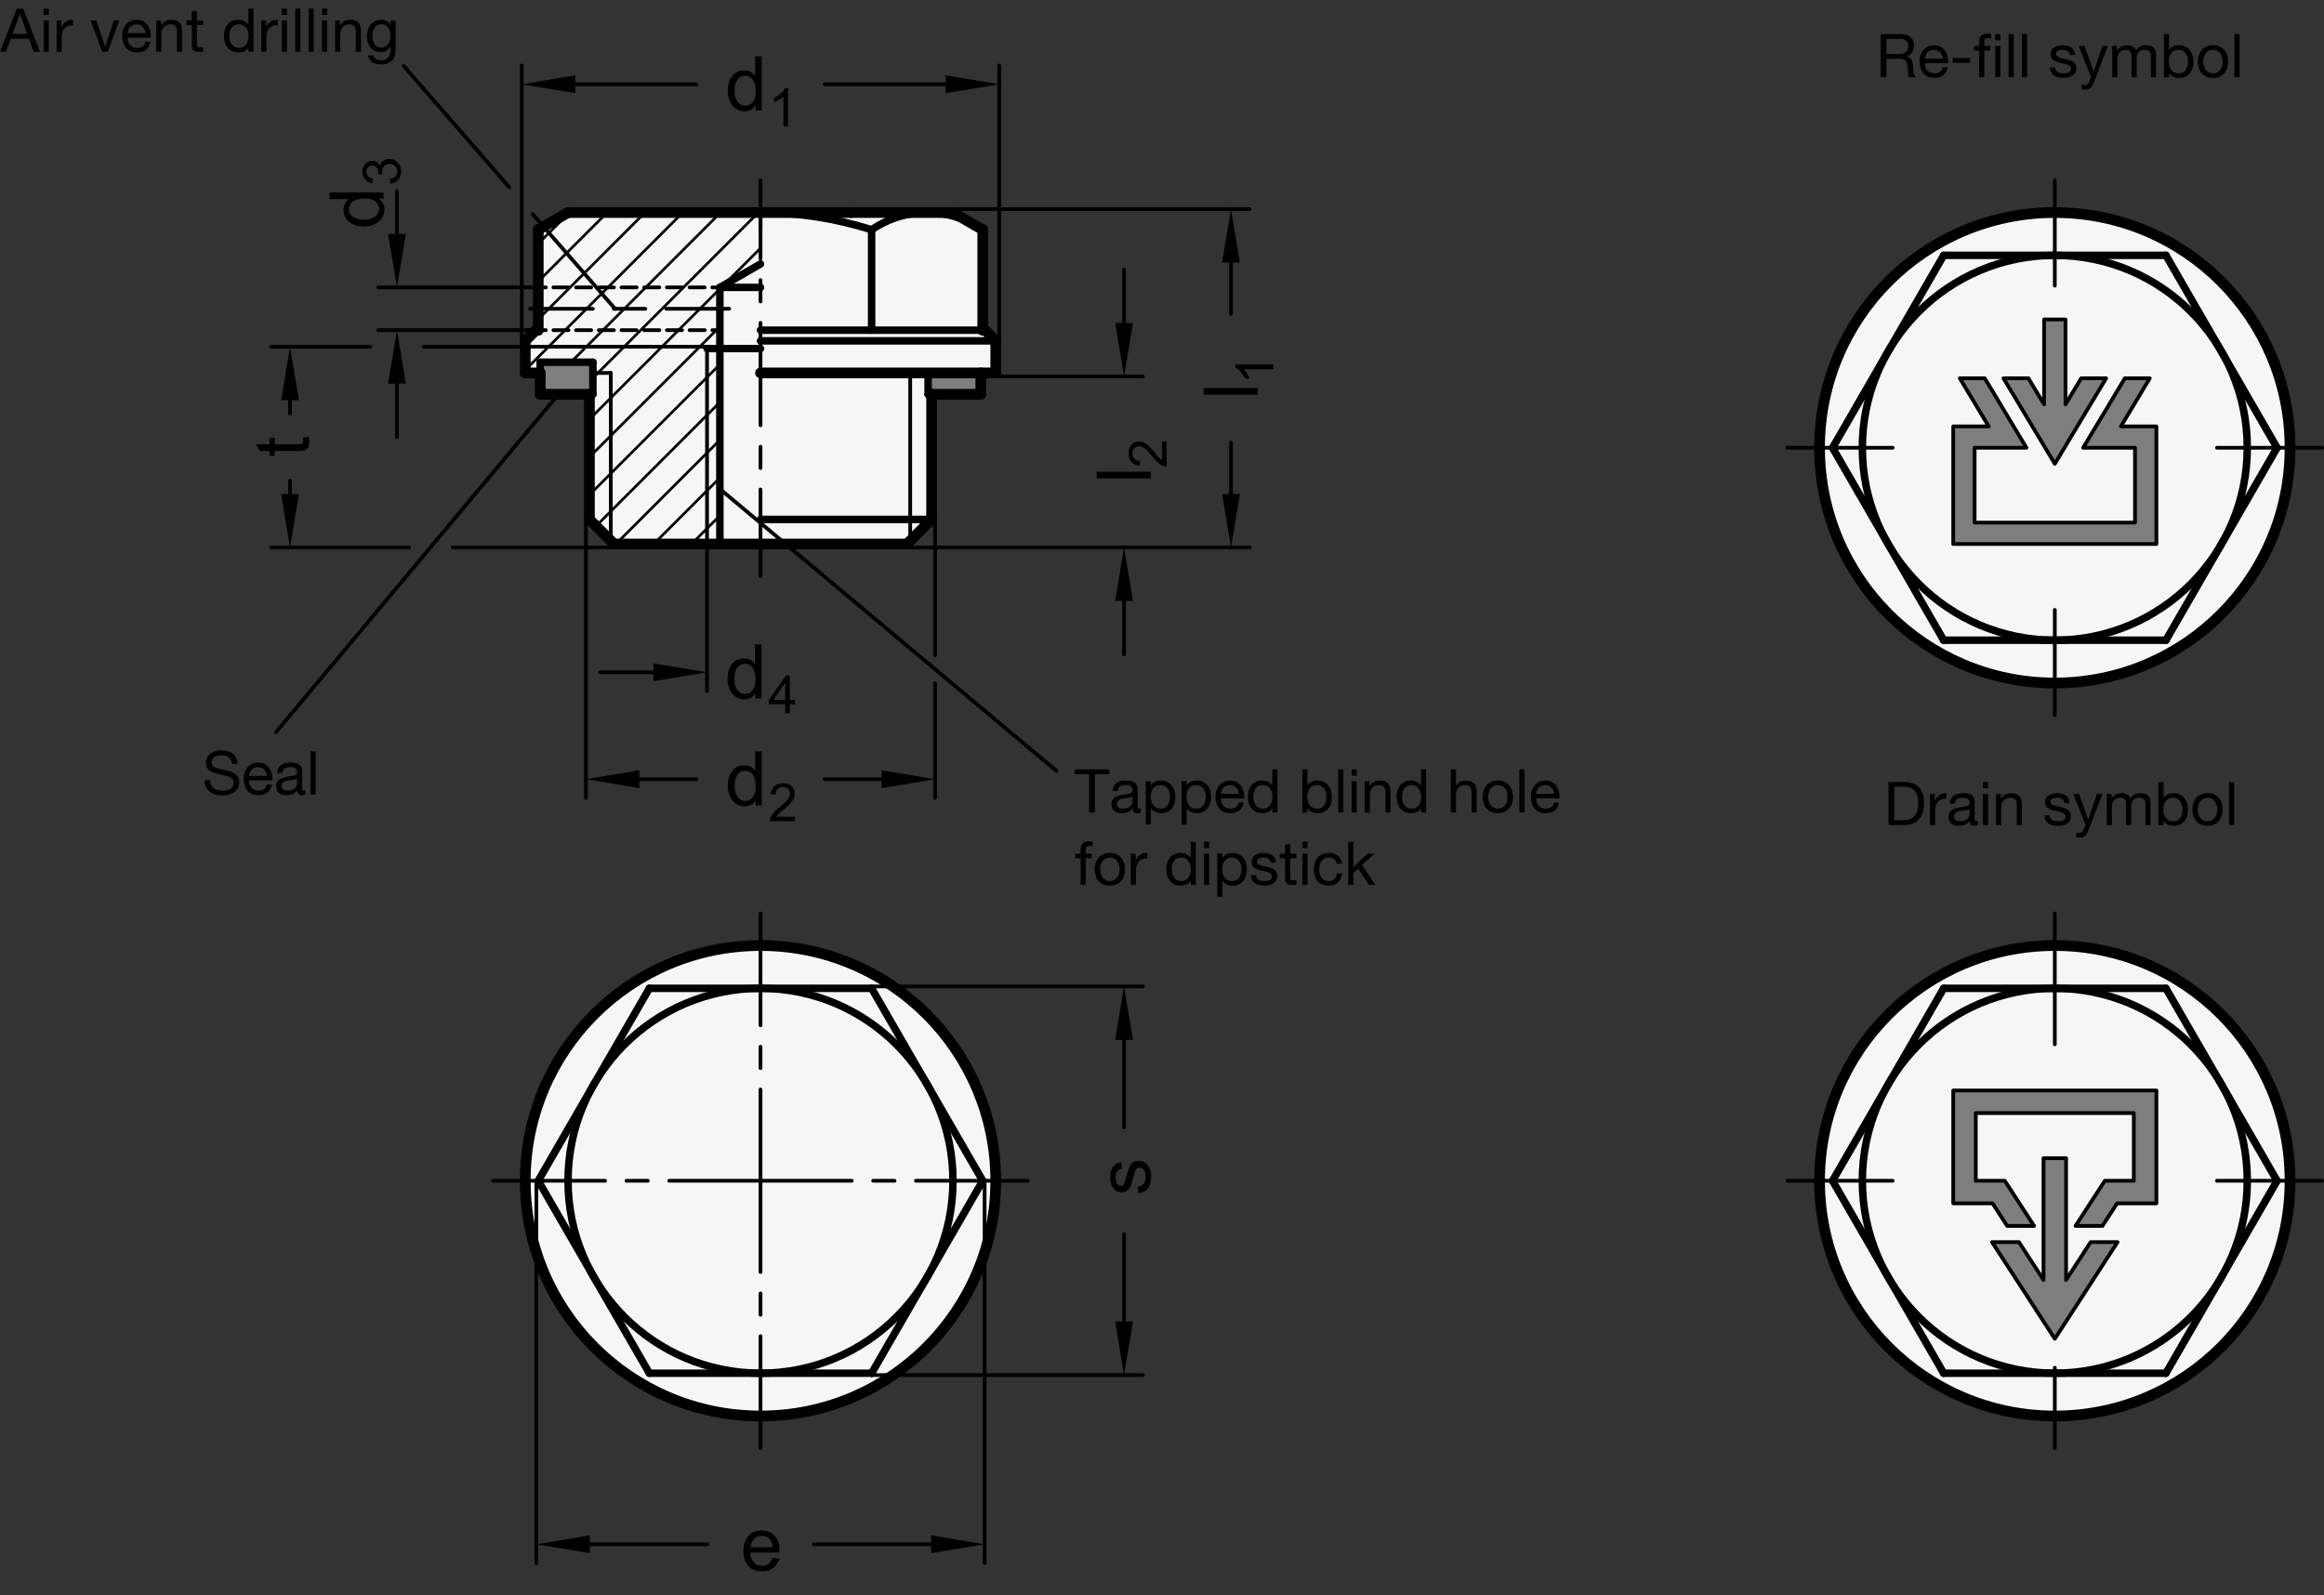 <?xml version="1.0" encoding="utf-8"?>
<!-- Generator: Adobe Illustrator 19.1.0, SVG Export Plug-In . SVG Version: 6.00 Build 0)  -->
<svg version="1.1" xmlns="http://www.w3.org/2000/svg" xmlns:xlink="http://www.w3.org/1999/xlink" x="0px" y="0px"
	 viewBox="0 0 308.041 211.482" enable-background="new 0 0 308.041 211.482" xml:space="preserve">
<rect x="0" y="0" width="308.041" height="211.482" fill="#333333" stroke="none"/>
<g id="MD_x5F_3_x5F_FUELLUNG_x5F_WS">
	<g id="POLYLINE_14_">
		<polygon fill="#FFFFFF" points="123.48,68.855 123.48,52.272 130,52.272 130,49.437 131.984,49.437 131.984,45.185 
			130.566,43.768 130.261,43.768 130.261,30.456 126.314,28.177 112.784,28.177 100.803,28.177 75.291,28.177 71.344,30.456 
			71.344,43.768 71.039,43.768 69.622,45.185 69.622,49.437 71.606,49.437 71.606,52.272 78.126,52.272 78.126,68.855 
			81.385,72.114 100.803,72.114 120.22,72.114 		"/>
	</g>
	<g id="POLYLINE_15_">
		<path fill="#FFFFFF" d="M241.186,58.64c-0.391,17.216,13.249,31.49,30.466,31.88c17.186,0.39,31.446-13.203,31.879-30.388
			c0.433-17.215-13.171-31.523-30.386-31.956c-17.215-0.433-31.523,13.171-31.956,30.386
			C241.188,58.588,241.187,58.614,241.186,58.64z"/>
	</g>
	<g id="POLYLINE_16_">
		<path fill="#FFFFFF" d="M241.186,155.82c-0.391,17.216,13.249,31.49,30.466,31.88c17.186,0.39,31.446-13.203,31.879-30.388
			c0.433-17.215-13.171-31.523-30.386-31.956s-31.523,13.171-31.956,30.386C241.188,155.768,241.187,155.794,241.186,155.82z"/>
	</g>
	<g id="POLYLINE_17_">
		<path fill="#FFFFFF" d="M69.63,155.824c-0.388,17.216,13.254,31.488,30.471,31.876s31.488-13.254,31.876-30.471
			c0.005-0.22,0.008-0.441,0.008-0.662c0.023-17.221-13.919-31.199-31.14-31.222C83.881,125.323,70.012,138.866,69.63,155.824z"/>
	</g>
</g>
<g id="MD_x5F_3_x5F_FUELLUNG_x5F_GR">
	<g id="POLYLINE_1_">
		<path fill="#F6F6F6" d="M69.63,155.824c-0.388,17.216,13.254,31.488,30.471,31.876s31.488-13.254,31.876-30.471
			c0.005-0.22,0.008-0.441,0.008-0.662c0.023-17.221-13.919-31.199-31.14-31.222C83.881,125.323,70.012,138.866,69.63,155.824z"/>
	</g>
	<g id="POLYLINE_2_">
		<path fill="#F6F6F6" d="M241.186,155.82c-0.391,17.216,13.249,31.49,30.466,31.88c17.186,0.39,31.446-13.203,31.879-30.388
			c0.433-17.215-13.171-31.523-30.386-31.956s-31.523,13.171-31.956,30.386C241.188,155.768,241.187,155.794,241.186,155.82z"/>
	</g>
	<g id="POLYLINE_3_">
		<path fill="#F6F6F6" d="M241.186,58.64c-0.391,17.216,13.249,31.49,30.466,31.88c17.186,0.39,31.446-13.203,31.879-30.388
			c0.433-17.215-13.171-31.523-30.386-31.956c-17.215-0.433-31.523,13.171-31.956,30.386
			C241.188,58.588,241.187,58.614,241.186,58.64z"/>
	</g>
	<g id="POLYLINE_4_">
		<polygon fill="#F6F6F6" points="123.48,68.855 123.48,52.272 130,52.272 130,49.437 131.984,49.437 131.984,45.185 
			130.566,43.768 130.261,43.768 130.261,30.456 126.314,28.177 112.784,28.177 100.803,28.177 75.291,28.177 71.344,30.456 
			71.344,43.768 71.039,43.768 69.622,45.185 69.622,49.437 71.606,49.437 71.606,52.272 78.126,52.272 78.126,68.855 
			81.385,72.114 100.803,72.114 120.22,72.114 		"/>
	</g>
</g>
<g id="MD_x5F_6_x5F_COLOR_x5F_K064">
	<g id="POLYLINE">
		<rect x="71.606" y="48.02" fill="#7E7E7D" width="6.98" height="4.252"/>
	</g>
	<g id="POLYLINE_5_">
		<rect x="123.019" y="49.437" fill="#7E7E7D" width="6.98" height="2.835"/>
	</g>
	<g id="POLYLINE_8_">
		<polygon fill="#7E7E7D" points="285.824,72.114 258.895,72.114 258.895,56.524 263.598,56.524 259.771,50.146 263.077,50.146 
			268.605,59.359 261.73,59.359 261.73,69.28 282.99,69.28 282.99,59.359 276.114,59.359 281.642,50.146 284.948,50.146 
			281.121,56.524 285.824,56.524 		"/>
	</g>
	<g id="POLYLINE_9_">
		<polygon fill="#7E7E7D" points="275.857,50.146 273.777,53.613 273.777,42.351 270.942,42.351 270.942,53.613 268.862,50.146 
			265.556,50.146 272.36,61.485 279.163,50.146 		"/>
	</g>
	<g id="POLYLINE_10_">
		<polygon fill="#7E7E7D" points="266.045,162.511 264.103,159.519 258.895,159.519 258.895,144.558 285.824,144.558 
			285.824,159.519 280.616,159.519 278.674,162.511 275.107,162.511 278.991,156.527 282.832,156.527 282.832,147.551 
			261.887,147.551 261.887,156.527 265.728,156.527 269.613,162.511 		"/>
	</g>
	<g id="POLYLINE_11_">
		<polygon fill="#7E7E7D" points="273.856,153.535 273.856,169.672 277.111,164.657 280.679,164.657 272.36,177.472 
			264.041,164.657 267.608,164.657 270.863,169.672 270.863,153.535 		"/>
	</g>
</g>
<g id="MD_x5F_2_x5F_BEMASSUNG">
	<g id="LINE">
		
			<line stroke="#000000" stroke-width="0.496" stroke-linecap="round" stroke-linejoin="round" stroke-miterlimit="10" x1="36.587" y1="97.054" x2="74.016" y2="52.272"/>
	</g>
	<g id="LINE_32_">
		
			<line stroke="#000000" stroke-width="0.496" stroke-linecap="round" stroke-linejoin="round" stroke-miterlimit="10" x1="71.096" y1="156.527" x2="71.096" y2="207.196"/>
	</g>
	<g id="LINE_33_">
		
			<line stroke="#000000" stroke-width="0.496" stroke-linecap="round" stroke-linejoin="round" stroke-miterlimit="10" x1="130.509" y1="156.527" x2="130.509" y2="207.196"/>
	</g>
	<g id="LINE_34_">
		
			<line stroke="#000000" stroke-width="0.496" stroke-linecap="round" stroke-linejoin="round" stroke-miterlimit="10" x1="78.183" y1="204.716" x2="93.716" y2="204.716"/>
	</g>
	<g id="LINE_35_">
		
			<line stroke="#000000" stroke-width="0.496" stroke-linecap="round" stroke-linejoin="round" stroke-miterlimit="10" x1="123.423" y1="204.716" x2="107.889" y2="204.716"/>
	</g>
	<g id="SOLID">
		<polygon points="78.183,203.535 71.096,204.716 78.183,205.897 		"/>
	</g>
	<g id="SOLID_1_">
		<polygon points="123.423,203.535 130.509,204.716 123.423,205.897 		"/>
	</g>
	<g id="POINT_2_">
		
			<line stroke="#000000" stroke-width="0.496" stroke-linecap="round" stroke-linejoin="round" stroke-miterlimit="10" x1="130.509" y1="204.716" x2="130.509" y2="204.716"/>
	</g>
	<g id="TEXT">
		<g>
			<path d="M103.322,205.813h-3.886c0.036,0.573,0.199,1.012,0.491,1.314s0.655,0.454,1.092,0.454c0.336,0,0.618-0.088,0.846-0.266
				c0.229-0.178,0.402-0.446,0.523-0.805l0.904,0.113c-0.146,0.54-0.416,0.956-0.807,1.246s-0.88,0.435-1.467,0.435
				c-0.778,0-1.387-0.238-1.825-0.716s-0.657-1.13-0.657-1.957c0-0.818,0.213-1.481,0.638-1.989
				c0.426-0.509,1.024-0.763,1.796-0.763c0.378,0,0.742,0.083,1.093,0.249s0.647,0.449,0.892,0.848
				C103.2,204.377,103.322,204.989,103.322,205.813z M102.417,205.09c-0.036-0.527-0.2-0.908-0.491-1.142
				c-0.292-0.232-0.61-0.349-0.956-0.349c-0.413,0-0.754,0.138-1.021,0.415c-0.267,0.277-0.422,0.636-0.464,1.075H102.417z"/>
		</g>
	</g>
	<g id="LINE_36_">
		
			<line stroke="#000000" stroke-width="0.496" stroke-linecap="round" stroke-linejoin="round" stroke-miterlimit="10" x1="115.532" y1="130.767" x2="151.472" y2="130.767"/>
	</g>
	<g id="LINE_37_">
		
			<line stroke="#000000" stroke-width="0.496" stroke-linecap="round" stroke-linejoin="round" stroke-miterlimit="10" x1="115.532" y1="182.287" x2="151.472" y2="182.287"/>
	</g>
	<g id="LINE_38_">
		
			<line stroke="#000000" stroke-width="0.496" stroke-linecap="round" stroke-linejoin="round" stroke-miterlimit="10" x1="148.992" y1="137.854" x2="148.992" y2="149.44"/>
	</g>
	<g id="LINE_39_">
		
			<line stroke="#000000" stroke-width="0.496" stroke-linecap="round" stroke-linejoin="round" stroke-miterlimit="10" x1="148.992" y1="175.2" x2="148.992" y2="163.614"/>
	</g>
	<g id="SOLID_2_">
		<polygon points="147.811,137.854 148.992,130.767 150.173,137.854 		"/>
	</g>
	<g id="SOLID_3_">
		<polygon points="147.811,175.2 148.992,182.287 150.173,175.2 		"/>
	</g>
	<g id="POINT_5_">
		
			<line stroke="#000000" stroke-width="0.496" stroke-linecap="round" stroke-linejoin="round" stroke-miterlimit="10" x1="148.992" y1="182.287" x2="148.992" y2="182.287"/>
	</g>
	<g id="TEXT_1_">
		<g>
			<path d="M148.725,154.933c-0.283,0.039-0.496,0.153-0.638,0.344c-0.142,0.191-0.212,0.455-0.212,0.795
				c0,0.336,0.057,0.606,0.171,0.813s0.28,0.311,0.498,0.311c0.205,0,0.353-0.083,0.44-0.247s0.195-0.489,0.322-0.975
				c0.14-0.548,0.264-0.957,0.371-1.229s0.259-0.483,0.452-0.636c0.194-0.151,0.464-0.227,0.81-0.227
				c0.462,0,0.852,0.188,1.168,0.566c0.315,0.378,0.474,0.883,0.474,1.516c0,0.658-0.14,1.172-0.418,1.541
				c-0.278,0.371-0.696,0.598-1.253,0.682l-0.133-0.874c0.362-0.046,0.633-0.181,0.812-0.403c0.18-0.223,0.269-0.535,0.269-0.936
				c0-0.385-0.08-0.68-0.241-0.885s-0.357-0.309-0.589-0.309c-0.157,0-0.282,0.048-0.377,0.143
				c-0.094,0.094-0.165,0.213-0.212,0.354c-0.048,0.143-0.132,0.461-0.252,0.956c-0.176,0.736-0.39,1.223-0.641,1.458
				c-0.251,0.236-0.551,0.355-0.899,0.355c-0.433,0-0.79-0.173-1.07-0.519c-0.28-0.345-0.42-0.81-0.42-1.394
				c0-0.618,0.121-1.1,0.364-1.443c0.242-0.344,0.605-0.55,1.087-0.618L148.725,154.933z"/>
		</g>
	</g>
	<g id="LINE_40_">
		
			<line stroke="#000000" stroke-width="0.496" stroke-linecap="round" stroke-linejoin="round" stroke-miterlimit="10" x1="77.665" y1="68.855" x2="77.665" y2="105.776"/>
	</g>
	<g id="LINE_41_">
		
			<line stroke="#000000" stroke-width="0.496" stroke-linecap="round" stroke-linejoin="round" stroke-miterlimit="10" x1="123.94" y1="68.855" x2="123.94" y2="86.864"/>
	</g>
	<g id="LINE_42_">
		
			<line stroke="#000000" stroke-width="0.496" stroke-linecap="round" stroke-linejoin="round" stroke-miterlimit="10" x1="123.94" y1="90.561" x2="123.94" y2="105.776"/>
	</g>
	<g id="LINE_43_">
		
			<line stroke="#000000" stroke-width="0.496" stroke-linecap="round" stroke-linejoin="round" stroke-miterlimit="10" x1="84.752" y1="103.296" x2="92.299" y2="103.296"/>
	</g>
	<g id="LINE_44_">
		
			<line stroke="#000000" stroke-width="0.496" stroke-linecap="round" stroke-linejoin="round" stroke-miterlimit="10" x1="116.854" y1="103.296" x2="109.307" y2="103.296"/>
	</g>
	<g id="SOLID_4_">
		<polygon points="84.752,102.114 77.665,103.296 84.752,104.477 		"/>
	</g>
	<g id="SOLID_5_">
		<polygon points="116.854,102.114 123.94,103.296 116.854,104.477 		"/>
	</g>
	<g id="POINT_8_">
		
			<line stroke="#000000" stroke-width="0.496" stroke-linecap="round" stroke-linejoin="round" stroke-miterlimit="10" x1="123.94" y1="103.296" x2="123.94" y2="103.296"/>
	</g>
	<g id="LINE_45_">
		
			<line stroke="#000000" stroke-width="0.496" stroke-linecap="round" stroke-linejoin="round" stroke-miterlimit="10" x1="93.716" y1="72.114" x2="93.716" y2="91.603"/>
	</g>
	<g id="LINE_46_">
		
			<line stroke="#000000" stroke-width="0.496" stroke-linecap="round" stroke-linejoin="round" stroke-miterlimit="10" x1="86.629" y1="89.122" x2="79.543" y2="89.122"/>
	</g>
	<g id="SOLID_6_">
		<polygon points="86.629,87.941 93.716,89.122 86.629,90.303 		"/>
	</g>
	<g id="TEXT_2_">
		<g>
			<path d="M100.973,106.763h-0.821v-0.66h-0.02c-0.316,0.521-0.793,0.782-1.432,0.782c-0.635,0-1.166-0.252-1.591-0.755
				c-0.425-0.504-0.638-1.156-0.638-1.957c0-0.837,0.2-1.499,0.601-1.984s0.93-0.729,1.588-0.729c0.619,0,1.09,0.236,1.413,0.709
				h0.02v-2.571h0.879V106.763z M98.793,106.161c0.384,0,0.71-0.157,0.978-0.474s0.401-0.795,0.401-1.437
				c0-0.633-0.122-1.135-0.367-1.51c-0.244-0.374-0.595-0.562-1.051-0.562s-0.801,0.183-1.034,0.55
				c-0.233,0.366-0.35,0.847-0.35,1.444c0,0.43,0.063,0.794,0.188,1.092s0.3,0.522,0.525,0.672
				C98.309,106.087,98.545,106.161,98.793,106.161z"/>
		</g>
	</g>
	<g id="TEXT_3_">
		<g>
			<path d="M105.366,108.858h-3.322c0-0.283,0.099-0.569,0.296-0.858c0.197-0.29,0.566-0.652,1.107-1.088
				c0.331-0.265,0.626-0.543,0.886-0.833c0.26-0.291,0.39-0.584,0.39-0.878c0-0.253-0.09-0.462-0.269-0.628
				c-0.179-0.165-0.406-0.248-0.679-0.248c-0.276,0-0.508,0.085-0.695,0.255s-0.282,0.424-0.284,0.762l-0.633-0.072
				c0.039-0.47,0.206-0.829,0.501-1.077c0.295-0.249,0.67-0.373,1.124-0.373c0.493,0,0.876,0.136,1.151,0.408
				c0.275,0.272,0.413,0.602,0.413,0.987c0,0.321-0.116,0.647-0.347,0.977c-0.232,0.33-0.693,0.771-1.384,1.322
				c-0.362,0.29-0.603,0.54-0.722,0.749h2.467V108.858z"/>
		</g>
	</g>
	<g id="TEXT_4_">
		<g>
			<path d="M100.942,92.59h-0.821v-0.66h-0.02c-0.316,0.521-0.793,0.782-1.432,0.782c-0.635,0-1.166-0.252-1.591-0.755
				c-0.425-0.504-0.638-1.156-0.638-1.957c0-0.838,0.2-1.499,0.601-1.984s0.93-0.729,1.588-0.729c0.619,0,1.09,0.236,1.413,0.709
				h0.02v-2.571h0.879V92.59z M98.762,91.988c0.384,0,0.71-0.157,0.978-0.474s0.401-0.795,0.401-1.437
				c0-0.633-0.122-1.136-0.367-1.511c-0.244-0.374-0.595-0.562-1.051-0.562s-0.801,0.183-1.034,0.55
				c-0.233,0.366-0.35,0.848-0.35,1.444c0,0.43,0.063,0.794,0.188,1.092s0.3,0.522,0.525,0.672
				C98.278,91.914,98.515,91.988,98.762,91.988z"/>
		</g>
	</g>
	<g id="TEXT_5_">
		<g>
			<path d="M105.37,93.361h-0.677v1.197h-0.616v-1.197h-2.172v-0.568l2.282-3.25h0.506v3.25h0.677V93.361z M104.077,92.793v-2.265
				h-0.014l-1.557,2.265H104.077z"/>
		</g>
	</g>
	<g id="LINE_47_">
		
			<line stroke="#000000" stroke-width="0.496" stroke-linecap="round" stroke-linejoin="round" stroke-miterlimit="10" x1="93.716" y1="45.958" x2="56.157" y2="45.958"/>
	</g>
	<g id="LINE_48_">
		
			<line stroke="#000000" stroke-width="0.496" stroke-linecap="round" stroke-linejoin="round" stroke-miterlimit="10" x1="81.385" y1="72.575" x2="60.004" y2="72.575"/>
	</g>
	<g id="LINE_49_">
		
			<line stroke="#000000" stroke-width="0.496" stroke-linecap="round" stroke-linejoin="round" stroke-miterlimit="10" x1="54.242" y1="72.575" x2="35.96" y2="72.575"/>
	</g>
	<g id="LINE_50_">
		
			<line stroke="#000000" stroke-width="0.496" stroke-linecap="round" stroke-linejoin="round" stroke-miterlimit="10" x1="38.44" y1="65.488" x2="38.44" y2="63.717"/>
	</g>
	<g id="LINE_51_">
		
			<line stroke="#000000" stroke-width="0.496" stroke-linecap="round" stroke-linejoin="round" stroke-miterlimit="10" x1="38.44" y1="53.045" x2="38.44" y2="54.816"/>
	</g>
	<g id="SOLID_7_">
		<polygon points="37.259,65.488 38.44,72.575 39.622,65.488 		"/>
	</g>
	<g id="SOLID_8_">
		<polygon points="37.259,53.045 38.44,45.958 39.622,53.045 		"/>
	</g>
	<g id="POINT_11_">
		
			<line stroke="#000000" stroke-width="0.496" stroke-linecap="round" stroke-linejoin="round" stroke-miterlimit="10" x1="38.44" y1="72.575" x2="38.44" y2="72.575"/>
	</g>
	<g id="LINE_52_">
		
			<line stroke="#000000" stroke-width="0.496" stroke-linecap="round" stroke-linejoin="round" stroke-miterlimit="10" x1="71.344" y1="43.768" x2="50.133" y2="43.768"/>
	</g>
	<g id="LINE_53_">
		
			<line stroke="#000000" stroke-width="0.496" stroke-linecap="round" stroke-linejoin="round" stroke-miterlimit="10" x1="71.344" y1="38.099" x2="50.133" y2="38.099"/>
	</g>
	<g id="LINE_54_">
		
			<line stroke="#000000" stroke-width="0.496" stroke-linecap="round" stroke-linejoin="round" stroke-miterlimit="10" x1="52.614" y1="50.855" x2="52.614" y2="57.941"/>
	</g>
	<g id="LINE_55_">
		
			<line stroke="#000000" stroke-width="0.496" stroke-linecap="round" stroke-linejoin="round" stroke-miterlimit="10" x1="52.614" y1="31.012" x2="52.614" y2="25.343"/>
	</g>
	<g id="SOLID_9_">
		<polygon points="51.433,50.855 52.614,43.768 53.795,50.855 		"/>
	</g>
	<g id="SOLID_10_">
		<polygon points="51.433,31.012 52.614,38.099 53.795,31.012 		"/>
	</g>
	<g id="POINT_14_">
		
			<line stroke="#000000" stroke-width="0.496" stroke-linecap="round" stroke-linejoin="round" stroke-miterlimit="10" x1="52.614" y1="38.099" x2="52.614" y2="38.099"/>
	</g>
	<g id="LINE_56_">
		
			<line stroke="#000000" stroke-width="0.496" stroke-linecap="round" stroke-linejoin="round" stroke-miterlimit="10" x1="69.161" y1="45.185" x2="69.161" y2="8.689"/>
	</g>
	<g id="LINE_57_">
		
			<line stroke="#000000" stroke-width="0.496" stroke-linecap="round" stroke-linejoin="round" stroke-miterlimit="10" x1="132.444" y1="45.185" x2="132.444" y2="8.689"/>
	</g>
	<g id="LINE_58_">
		
			<line stroke="#000000" stroke-width="0.496" stroke-linecap="round" stroke-linejoin="round" stroke-miterlimit="10" x1="76.248" y1="11.17" x2="92.299" y2="11.17"/>
	</g>
	<g id="LINE_59_">
		
			<line stroke="#000000" stroke-width="0.496" stroke-linecap="round" stroke-linejoin="round" stroke-miterlimit="10" x1="125.358" y1="11.17" x2="109.307" y2="11.17"/>
	</g>
	<g id="SOLID_11_">
		<polygon points="76.248,9.988 69.161,11.17 76.248,12.351 		"/>
	</g>
	<g id="SOLID_12_">
		<polygon points="125.358,9.988 132.444,11.17 125.358,12.351 		"/>
	</g>
	<g id="POINT_17_">
		
			<line stroke="#000000" stroke-width="0.496" stroke-linecap="round" stroke-linejoin="round" stroke-miterlimit="10" x1="132.444" y1="11.17" x2="132.444" y2="11.17"/>
	</g>
	<g id="LINE_60_">
		
			<line stroke="#000000" stroke-width="0.496" stroke-linecap="round" stroke-linejoin="round" stroke-miterlimit="10" x1="131.984" y1="49.898" x2="151.472" y2="49.898"/>
	</g>
	<g id="LINE_61_">
		
			<line stroke="#000000" stroke-width="0.496" stroke-linecap="round" stroke-linejoin="round" stroke-miterlimit="10" x1="120.22" y1="72.575" x2="151.472" y2="72.575"/>
	</g>
	<g id="LINE_62_">
		
			<line stroke="#000000" stroke-width="0.496" stroke-linecap="round" stroke-linejoin="round" stroke-miterlimit="10" x1="148.992" y1="42.811" x2="148.992" y2="35.725"/>
	</g>
	<g id="LINE_63_">
		
			<line stroke="#000000" stroke-width="0.496" stroke-linecap="round" stroke-linejoin="round" stroke-miterlimit="10" x1="148.992" y1="79.662" x2="148.992" y2="86.748"/>
	</g>
	<g id="SOLID_13_">
		<polygon points="147.811,42.811 148.992,49.898 150.173,42.811 		"/>
	</g>
	<g id="SOLID_14_">
		<polygon points="147.811,79.662 148.992,72.575 150.173,79.662 		"/>
	</g>
	<g id="POINT_20_">
		
			<line stroke="#000000" stroke-width="0.496" stroke-linecap="round" stroke-linejoin="round" stroke-miterlimit="10" x1="148.992" y1="72.575" x2="148.992" y2="72.575"/>
	</g>
	<g id="LINE_64_">
		
			<line stroke="#000000" stroke-width="0.496" stroke-linecap="round" stroke-linejoin="round" stroke-miterlimit="10" x1="148.992" y1="72.575" x2="165.645" y2="72.575"/>
	</g>
	<g id="LINE_65_">
		
			<line stroke="#000000" stroke-width="0.496" stroke-linecap="round" stroke-linejoin="round" stroke-miterlimit="10" x1="126.314" y1="27.717" x2="165.645" y2="27.717"/>
	</g>
	<g id="LINE_66_">
		
			<line stroke="#000000" stroke-width="0.496" stroke-linecap="round" stroke-linejoin="round" stroke-miterlimit="10" x1="163.165" y1="65.488" x2="163.165" y2="58.663"/>
	</g>
	<g id="LINE_67_">
		
			<line stroke="#000000" stroke-width="0.496" stroke-linecap="round" stroke-linejoin="round" stroke-miterlimit="10" x1="163.165" y1="34.803" x2="163.165" y2="41.629"/>
	</g>
	<g id="SOLID_15_">
		<polygon points="161.984,65.488 163.165,72.575 164.346,65.488 		"/>
	</g>
	<g id="SOLID_16_">
		<polygon points="161.984,34.803 163.165,27.717 164.346,34.803 		"/>
	</g>
	<g id="POINT_21_">
		
			<line stroke="#000000" stroke-width="0.496" stroke-linecap="round" stroke-linejoin="round" stroke-miterlimit="10" x1="148.992" y1="72.575" x2="148.992" y2="72.575"/>
	</g>
	<g id="POINT_23_">
		
			<line stroke="#000000" stroke-width="0.496" stroke-linecap="round" stroke-linejoin="round" stroke-miterlimit="10" x1="163.165" y1="27.717" x2="163.165" y2="27.717"/>
	</g>
	<g id="TEXT_6_">
		<g>
			<path d="M40.916,57.9c0.052,0.261,0.078,0.48,0.078,0.66c0,0.385-0.067,0.665-0.203,0.841c-0.135,0.176-0.307,0.283-0.516,0.322
				c-0.208,0.039-0.498,0.059-0.869,0.059h-2.986v0.641h-0.68v-0.641h-1.29l-0.533-0.879h1.823v-0.88h0.68v0.88h3.035
				c0.261,0,0.445-0.027,0.555-0.081c0.108-0.054,0.163-0.19,0.163-0.408c0-0.127-0.013-0.257-0.039-0.391L40.916,57.9z"/>
		</g>
	</g>
	<g id="TEXT_7_">
		<g>
			<path d="M50.838,25.514v0.821h-0.66v0.02c0.521,0.316,0.782,0.793,0.782,1.432c0,0.635-0.252,1.166-0.755,1.591
				c-0.504,0.425-1.156,0.638-1.957,0.638c-0.838,0-1.499-0.2-1.984-0.601s-0.729-0.93-0.729-1.588c0-0.619,0.236-1.09,0.709-1.413
				v-0.02h-2.571v-0.879H50.838z M50.237,27.694c0-0.384-0.157-0.71-0.474-0.978s-0.795-0.401-1.437-0.401
				c-0.633,0-1.136,0.122-1.511,0.367c-0.374,0.244-0.562,0.595-0.562,1.051s0.183,0.801,0.55,1.034
				c0.366,0.233,0.848,0.35,1.444,0.35c0.43,0,0.794-0.063,1.092-0.188s0.522-0.3,0.672-0.525
				C50.163,28.178,50.237,27.941,50.237,27.694z"/>
		</g>
	</g>
	<g id="TEXT_8_">
		<g>
			<path d="M50.37,22.003c0.06-0.31,0.209-0.544,0.45-0.703c0.24-0.159,0.502-0.238,0.785-0.238c0.456,0,0.83,0.166,1.123,0.498
				c0.294,0.332,0.44,0.729,0.44,1.192c0,0.443-0.129,0.808-0.387,1.095c-0.258,0.288-0.599,0.455-1.023,0.503l-0.085-0.616
				c0.33-0.062,0.578-0.174,0.742-0.337s0.246-0.378,0.246-0.645c0-0.287-0.101-0.531-0.303-0.73
				c-0.202-0.199-0.448-0.299-0.74-0.299c-0.281,0-0.514,0.091-0.698,0.272c-0.185,0.182-0.277,0.418-0.277,0.71
				c0,0.119,0.021,0.264,0.065,0.435l-0.541-0.072c0-0.164-0.008-0.294-0.023-0.39c-0.017-0.096-0.055-0.203-0.116-0.321
				s-0.15-0.217-0.266-0.294s-0.258-0.116-0.43-0.116c-0.248,0-0.441,0.083-0.578,0.248s-0.205,0.356-0.205,0.573
				c0,0.249,0.079,0.451,0.236,0.607s0.382,0.255,0.674,0.296l-0.113,0.616c-0.436-0.08-0.762-0.256-0.979-0.528
				c-0.216-0.272-0.324-0.598-0.324-0.977c0-0.417,0.126-0.766,0.378-1.045s0.561-0.419,0.925-0.419c0.468,0,0.805,0.229,1.01,0.688
				H50.37z"/>
		</g>
	</g>
	<g id="TEXT_9_">
		<g>
			<path d="M100.973,14.637h-0.821v-0.66h-0.02c-0.316,0.521-0.793,0.782-1.432,0.782c-0.635,0-1.166-0.252-1.591-0.755
				c-0.425-0.504-0.638-1.156-0.638-1.957c0-0.838,0.2-1.499,0.601-1.984s0.93-0.729,1.588-0.729c0.619,0,1.09,0.236,1.413,0.709
				h0.02V7.472h0.879V14.637z M98.793,14.036c0.384,0,0.71-0.157,0.978-0.474s0.401-0.795,0.401-1.437
				c0-0.633-0.122-1.136-0.367-1.511c-0.244-0.374-0.595-0.562-1.051-0.562s-0.801,0.183-1.034,0.55
				c-0.233,0.366-0.35,0.848-0.35,1.444c0,0.43,0.063,0.794,0.188,1.092s0.3,0.522,0.525,0.672
				C98.309,13.961,98.545,14.036,98.793,14.036z"/>
		</g>
	</g>
	<g id="TEXT_10_">
		<g>
			<path d="M104.456,16.736h-0.616v-3.924c-0.308,0.292-0.72,0.539-1.235,0.742v-0.596c0.709-0.34,1.193-0.76,1.451-1.262h0.4
				V16.736z"/>
		</g>
	</g>
	<g id="TEXT_11_">
		<g>
			<path d="M152.535,62.535v0.88h-7.165v-0.88H152.535z"/>
		</g>
	</g>
	<g id="TEXT_12_">
		<g>
			<path d="M154.63,58.518v3.322c-0.283,0-0.569-0.099-0.858-0.296c-0.29-0.197-0.652-0.566-1.088-1.107
				c-0.265-0.331-0.543-0.626-0.833-0.886c-0.291-0.26-0.584-0.39-0.878-0.39c-0.253,0-0.462,0.09-0.628,0.269
				c-0.165,0.179-0.248,0.406-0.248,0.679c0,0.276,0.085,0.508,0.255,0.695s0.424,0.282,0.762,0.284l-0.072,0.633
				c-0.47-0.039-0.829-0.206-1.077-0.501c-0.249-0.295-0.373-0.67-0.373-1.124c0-0.493,0.136-0.876,0.408-1.151
				c0.272-0.275,0.602-0.413,0.987-0.413c0.321,0,0.647,0.116,0.977,0.347c0.33,0.232,0.771,0.693,1.322,1.384
				c0.29,0.362,0.54,0.603,0.749,0.722v-2.467H154.63z"/>
		</g>
	</g>
	<g id="TEXT_13_">
		<g>
			<path d="M166.708,51.444v0.88h-7.165v-0.88H166.708z"/>
		</g>
	</g>
	<g id="TEXT_14_">
		<g>
			<path d="M168.807,48.337v0.616h-3.924c0.292,0.308,0.539,0.72,0.742,1.235h-0.596c-0.34-0.709-0.76-1.193-1.262-1.451v-0.4
				H168.807z"/>
		</g>
	</g>
	<g id="LINE_68_">
		
			<line stroke="#000000" stroke-width="0.496" stroke-linecap="round" stroke-linejoin="round" stroke-miterlimit="10" x1="49.07" y1="45.958" x2="35.96" y2="45.958"/>
	</g>
	<g id="LINE_69_">
		
			<line stroke="#000000" stroke-width="0.496" stroke-linecap="round" stroke-linejoin="round" stroke-miterlimit="10" x1="81.521" y1="40.933" x2="70.608" y2="28.393"/>
	</g>
	<g id="LINE_70_">
		
			<line stroke="#000000" stroke-width="0.496" stroke-linecap="round" stroke-linejoin="round" stroke-miterlimit="10" x1="67.522" y1="24.848" x2="53.523" y2="8.762"/>
	</g>
	<g id="LINE_71_">
		
			<line stroke="#000000" stroke-width="0.496" stroke-linecap="round" stroke-linejoin="round" stroke-miterlimit="10" x1="95.504" y1="64.89" x2="140.017" y2="102.18"/>
	</g>
</g>
<g id="MD_x5F_1_x5F_035">
	<g id="LINE_1_">
		
			<line fill="none" stroke="#000000" stroke-width="0.496" stroke-linecap="round" stroke-linejoin="round" stroke-miterlimit="10" x1="93.716" y1="46.206" x2="93.716" y2="72.114"/>
	</g>
	<g id="LINE_2_">
		
			<line fill="none" stroke="#000000" stroke-width="0.496" stroke-linecap="round" stroke-linejoin="round" stroke-miterlimit="10" x1="80.96" y1="49.437" x2="80.96" y2="71.689"/>
	</g>
	<g id="LINE_6_">
		
			<line fill="none" stroke="#000000" stroke-width="0.496" stroke-linecap="round" stroke-linejoin="round" stroke-miterlimit="10" x1="120.645" y1="49.437" x2="120.645" y2="71.689"/>
	</g>
	<g id="LINE_94_">
		
			<line fill="none" stroke="#000000" stroke-width="0.496" stroke-linecap="round" stroke-linejoin="round" stroke-miterlimit="10" x1="78.582" y1="49.437" x2="80.96" y2="49.437"/>
	</g>
	<g id="POLYLINE_6_">
		
			<polygon fill="none" stroke="#000000" stroke-width="0.496" stroke-linecap="round" stroke-linejoin="round" stroke-miterlimit="10" points="
			285.824,72.114 258.895,72.114 258.895,56.524 263.598,56.524 259.771,50.146 263.077,50.146 268.605,59.359 261.73,59.359 
			261.73,69.28 282.99,69.28 282.99,59.359 276.114,59.359 281.642,50.146 284.948,50.146 281.121,56.524 285.824,56.524 		"/>
	</g>
	<g id="POLYLINE_7_">
		
			<polygon fill="none" stroke="#000000" stroke-width="0.496" stroke-linecap="round" stroke-linejoin="round" stroke-miterlimit="10" points="
			275.857,50.146 273.777,53.613 273.777,42.351 270.942,42.351 270.942,53.613 268.862,50.146 265.556,50.146 272.36,61.485 
			279.163,50.146 		"/>
	</g>
	<g id="POLYLINE_12_">
		
			<polygon fill="none" stroke="#000000" stroke-width="0.496" stroke-linecap="round" stroke-linejoin="round" stroke-miterlimit="10" points="
			266.045,162.511 264.103,159.519 258.895,159.519 258.895,144.558 285.824,144.558 285.824,159.519 280.616,159.519 
			278.674,162.511 275.107,162.511 278.991,156.527 282.832,156.527 282.832,147.551 261.887,147.551 261.887,156.527 
			265.728,156.527 269.613,162.511 		"/>
	</g>
	<g id="POLYLINE_13_">
		
			<polygon fill="none" stroke="#000000" stroke-width="0.496" stroke-linecap="round" stroke-linejoin="round" stroke-miterlimit="10" points="
			273.856,153.535 273.856,169.672 277.111,164.657 280.679,164.657 272.36,177.472 264.041,164.657 267.608,164.657 
			270.863,169.672 270.863,153.535 		"/>
	</g>
</g>
<g id="MD_x5F_1_x5F_070">
	<g id="CIRCLE">
		
			<path fill="none" stroke="#000000" stroke-width="0.992" stroke-linecap="round" stroke-linejoin="round" stroke-miterlimit="10" d="
			M75.291,156.527c0-14.09,11.422-25.512,25.512-25.512s25.512,11.422,25.512,25.512s-11.422,25.512-25.512,25.512
			S75.291,170.617,75.291,156.527L75.291,156.527z"/>
	</g>
	<g id="LINE_3_">
		
			<line fill="none" stroke="#000000" stroke-width="0.992" stroke-linecap="round" stroke-linejoin="round" stroke-miterlimit="10" x1="95.417" y1="72.114" x2="95.417" y2="38.099"/>
	</g>
	<g id="LINE_4_">
		
			<line fill="none" stroke="#000000" stroke-width="0.992" stroke-linecap="round" stroke-linejoin="round" stroke-miterlimit="10" x1="95.417" y1="38.099" x2="100.803" y2="34.989"/>
	</g>
	<g id="LINE_5_">
		
			<line fill="none" stroke="#000000" stroke-width="0.992" stroke-linecap="round" stroke-linejoin="round" stroke-miterlimit="10" x1="100.803" y1="46.206" x2="93.716" y2="46.206"/>
	</g>
	<g id="LINE_7_">
		
			<line fill="none" stroke="#000000" stroke-width="0.992" stroke-linecap="round" stroke-linejoin="round" stroke-miterlimit="10" x1="123.48" y1="68.855" x2="100.803" y2="68.855"/>
	</g>
	<g id="ARC">
		
			<path fill="none" stroke="#000000" stroke-width="0.992" stroke-linecap="round" stroke-linejoin="round" stroke-miterlimit="10" d="
			M115.532,30.456c-4.764-1.51-9.732-2.279-14.729-2.279"/>
	</g>
	<g id="ARC_1_">
		
			<path fill="none" stroke="#000000" stroke-width="0.992" stroke-linecap="round" stroke-linejoin="round" stroke-miterlimit="10" d="
			M128.837,29.634c-4.246-2.204-9.362-1.888-13.305,0.822"/>
	</g>
	<g id="LINE_8_">
		
			<line fill="none" stroke="#000000" stroke-width="0.992" stroke-linecap="round" stroke-linejoin="round" stroke-miterlimit="10" x1="115.532" y1="30.456" x2="115.532" y2="43.768"/>
	</g>
	<g id="LINE_9_">
		
			<line fill="none" stroke="#000000" stroke-width="0.992" stroke-linecap="round" stroke-linejoin="round" stroke-miterlimit="10" x1="130.261" y1="43.768" x2="100.803" y2="43.768"/>
	</g>
	<g id="LINE_10_">
		
			<line fill="none" stroke="#000000" stroke-width="0.992" stroke-linecap="round" stroke-linejoin="round" stroke-miterlimit="10" x1="131.984" y1="45.185" x2="100.803" y2="45.185"/>
	</g>
	<g id="LINE_14_">
		
			<line fill="none" stroke="#000000" stroke-width="0.992" stroke-linecap="round" stroke-linejoin="round" stroke-miterlimit="10" x1="115.532" y1="182.039" x2="130.261" y2="156.527"/>
	</g>
	<g id="LINE_15_">
		
			<line fill="none" stroke="#000000" stroke-width="0.992" stroke-linecap="round" stroke-linejoin="round" stroke-miterlimit="10" x1="130.261" y1="156.527" x2="115.532" y2="131.015"/>
	</g>
	<g id="LINE_16_">
		
			<line fill="none" stroke="#000000" stroke-width="0.992" stroke-linecap="round" stroke-linejoin="round" stroke-miterlimit="10" x1="115.532" y1="131.015" x2="86.073" y2="131.015"/>
	</g>
	<g id="LINE_17_">
		
			<line fill="none" stroke="#000000" stroke-width="0.992" stroke-linecap="round" stroke-linejoin="round" stroke-miterlimit="10" x1="86.073" y1="131.015" x2="71.344" y2="156.527"/>
	</g>
	<g id="LINE_18_">
		
			<line fill="none" stroke="#000000" stroke-width="0.992" stroke-linecap="round" stroke-linejoin="round" stroke-miterlimit="10" x1="71.344" y1="156.527" x2="86.073" y2="182.039"/>
	</g>
	<g id="LINE_19_">
		
			<line fill="none" stroke="#000000" stroke-width="0.992" stroke-linecap="round" stroke-linejoin="round" stroke-miterlimit="10" x1="86.073" y1="182.039" x2="115.532" y2="182.039"/>
	</g>
	<g id="LINE_20_">
		
			<line fill="none" stroke="#000000" stroke-width="0.992" stroke-linecap="round" stroke-linejoin="round" stroke-miterlimit="10" x1="257.63" y1="182.039" x2="287.089" y2="182.039"/>
	</g>
	<g id="LINE_21_">
		
			<line fill="none" stroke="#000000" stroke-width="0.992" stroke-linecap="round" stroke-linejoin="round" stroke-miterlimit="10" x1="287.089" y1="131.015" x2="257.63" y2="131.015"/>
	</g>
	<g id="CIRCLE_1_">
		
			<path fill="none" stroke="#000000" stroke-width="0.992" stroke-linecap="round" stroke-linejoin="round" stroke-miterlimit="10" d="
			M246.848,156.527c0-14.09,11.422-25.512,25.512-25.512s25.512,11.422,25.512,25.512s-11.422,25.512-25.512,25.512
			S246.848,170.617,246.848,156.527L246.848,156.527z"/>
	</g>
	<g id="LINE_22_">
		
			<line fill="none" stroke="#000000" stroke-width="0.992" stroke-linecap="round" stroke-linejoin="round" stroke-miterlimit="10" x1="257.63" y1="131.015" x2="242.901" y2="156.527"/>
	</g>
	<g id="LINE_23_">
		
			<line fill="none" stroke="#000000" stroke-width="0.992" stroke-linecap="round" stroke-linejoin="round" stroke-miterlimit="10" x1="242.901" y1="156.527" x2="257.63" y2="182.039"/>
	</g>
	<g id="LINE_24_">
		
			<line fill="none" stroke="#000000" stroke-width="0.992" stroke-linecap="round" stroke-linejoin="round" stroke-miterlimit="10" x1="301.818" y1="156.527" x2="287.089" y2="131.015"/>
	</g>
	<g id="LINE_25_">
		
			<line fill="none" stroke="#000000" stroke-width="0.992" stroke-linecap="round" stroke-linejoin="round" stroke-miterlimit="10" x1="287.089" y1="182.039" x2="301.818" y2="156.527"/>
	</g>
	<g id="CIRCLE_2_">
		
			<path fill="none" stroke="#000000" stroke-width="0.992" stroke-linecap="round" stroke-linejoin="round" stroke-miterlimit="10" d="
			M246.848,59.359c0-14.09,11.422-25.512,25.512-25.512s25.512,11.422,25.512,25.512S286.449,84.87,272.36,84.87
			S246.848,73.448,246.848,59.359L246.848,59.359z"/>
	</g>
	<g id="LINE_26_">
		
			<line fill="none" stroke="#000000" stroke-width="0.992" stroke-linecap="round" stroke-linejoin="round" stroke-miterlimit="10" x1="287.089" y1="33.847" x2="257.63" y2="33.847"/>
	</g>
	<g id="LINE_27_">
		
			<line fill="none" stroke="#000000" stroke-width="0.992" stroke-linecap="round" stroke-linejoin="round" stroke-miterlimit="10" x1="257.63" y1="84.87" x2="287.089" y2="84.87"/>
	</g>
	<g id="LINE_28_">
		
			<line fill="none" stroke="#000000" stroke-width="0.992" stroke-linecap="round" stroke-linejoin="round" stroke-miterlimit="10" x1="257.63" y1="33.847" x2="242.901" y2="59.359"/>
	</g>
	<g id="LINE_29_">
		
			<line fill="none" stroke="#000000" stroke-width="0.992" stroke-linecap="round" stroke-linejoin="round" stroke-miterlimit="10" x1="242.901" y1="59.359" x2="257.63" y2="84.87"/>
	</g>
	<g id="LINE_30_">
		
			<line fill="none" stroke="#000000" stroke-width="0.992" stroke-linecap="round" stroke-linejoin="round" stroke-miterlimit="10" x1="301.818" y1="59.359" x2="287.089" y2="33.847"/>
	</g>
	<g id="LINE_31_">
		
			<line fill="none" stroke="#000000" stroke-width="0.992" stroke-linecap="round" stroke-linejoin="round" stroke-miterlimit="10" x1="287.089" y1="84.87" x2="301.818" y2="59.359"/>
	</g>
	<g id="LINE_92_">
		
			<line fill="none" stroke="#000000" stroke-width="0.992" stroke-linecap="round" stroke-linejoin="round" stroke-miterlimit="10" x1="95.417" y1="38.099" x2="100.803" y2="38.099"/>
	</g>
	<g id="LINE_123_">
		
			<line fill="none" stroke="#000000" stroke-width="0.992" stroke-linecap="round" stroke-linejoin="round" stroke-miterlimit="10" x1="123.019" y1="52.272" x2="123.48" y2="52.272"/>
	</g>
	<g id="LINE_124_">
		
			<line fill="none" stroke="#000000" stroke-width="0.992" stroke-linecap="round" stroke-linejoin="round" stroke-miterlimit="10" x1="71.606" y1="49.437" x2="71.606" y2="48.02"/>
	</g>
	<g id="LINE_125_">
		
			<line fill="none" stroke="#000000" stroke-width="0.992" stroke-linecap="round" stroke-linejoin="round" stroke-miterlimit="10" x1="71.606" y1="48.02" x2="78.586" y2="48.02"/>
	</g>
	<g id="LINE_126_">
		
			<line fill="none" stroke="#000000" stroke-width="0.992" stroke-linecap="round" stroke-linejoin="round" stroke-miterlimit="10" x1="78.586" y1="48.02" x2="78.586" y2="52.272"/>
	</g>
	<g id="LINE_127_">
		
			<line fill="none" stroke="#000000" stroke-width="0.992" stroke-linecap="round" stroke-linejoin="round" stroke-miterlimit="10" x1="78.586" y1="52.272" x2="78.126" y2="52.272"/>
	</g>
	<g id="LINE_130_">
		
			<line fill="none" stroke="#000000" stroke-width="0.992" stroke-linecap="round" stroke-linejoin="round" stroke-miterlimit="10" x1="123.019" y1="52.272" x2="123.019" y2="49.437"/>
	</g>
</g>
<g id="MD_x5F_1_x5F_VERDECKT">
	<g id="LINE_11_">
		<path d="M95.417,38.347h-1.003c-0.137,0-0.248-0.111-0.248-0.248s0.111-0.248,0.248-0.248h1.003c0.137,0,0.248,0.111,0.248,0.248
			S95.554,38.347,95.417,38.347z M93.411,38.347h-2.006c-0.137,0-0.248-0.111-0.248-0.248s0.111-0.248,0.248-0.248h2.006
			c0.137,0,0.248,0.111,0.248,0.248S93.548,38.347,93.411,38.347z M90.402,38.347h-2.006c-0.137,0-0.248-0.111-0.248-0.248
			s0.111-0.248,0.248-0.248h2.006c0.137,0,0.248,0.111,0.248,0.248S90.539,38.347,90.402,38.347z M87.393,38.347h-2.006
			c-0.137,0-0.248-0.111-0.248-0.248s0.111-0.248,0.248-0.248h2.006c0.137,0,0.248,0.111,0.248,0.248S87.53,38.347,87.393,38.347z
			 M84.384,38.347h-2.006c-0.137,0-0.248-0.111-0.248-0.248s0.111-0.248,0.248-0.248h2.006c0.137,0,0.248,0.111,0.248,0.248
			S84.521,38.347,84.384,38.347z M81.375,38.347h-2.006c-0.137,0-0.248-0.111-0.248-0.248s0.111-0.248,0.248-0.248h2.006
			c0.137,0,0.248,0.111,0.248,0.248S81.512,38.347,81.375,38.347z M78.366,38.347H76.36c-0.137,0-0.248-0.111-0.248-0.248
			s0.111-0.248,0.248-0.248h2.006c0.137,0,0.248,0.111,0.248,0.248S78.503,38.347,78.366,38.347z M75.357,38.347h-2.006
			c-0.137,0-0.248-0.111-0.248-0.248s0.111-0.248,0.248-0.248h2.006c0.137,0,0.248,0.111,0.248,0.248S75.494,38.347,75.357,38.347z
			 M72.348,38.347h-1.004c-0.137,0-0.248-0.111-0.248-0.248s0.111-0.248,0.248-0.248h1.004c0.137,0,0.248,0.111,0.248,0.248
			S72.485,38.347,72.348,38.347z"/>
	</g>
	<g id="LINE_12_">
		<path d="M95.417,44.016h-1.003c-0.137,0-0.248-0.111-0.248-0.248s0.111-0.248,0.248-0.248h1.003c0.137,0,0.248,0.111,0.248,0.248
			S95.554,44.016,95.417,44.016z M93.411,44.016h-2.006c-0.137,0-0.248-0.111-0.248-0.248s0.111-0.248,0.248-0.248h2.006
			c0.137,0,0.248,0.111,0.248,0.248S93.548,44.016,93.411,44.016z M90.402,44.016h-2.006c-0.137,0-0.248-0.111-0.248-0.248
			s0.111-0.248,0.248-0.248h2.006c0.137,0,0.248,0.111,0.248,0.248S90.539,44.016,90.402,44.016z M87.393,44.016h-2.006
			c-0.137,0-0.248-0.111-0.248-0.248s0.111-0.248,0.248-0.248h2.006c0.137,0,0.248,0.111,0.248,0.248S87.53,44.016,87.393,44.016z
			 M84.384,44.016h-2.006c-0.137,0-0.248-0.111-0.248-0.248s0.111-0.248,0.248-0.248h2.006c0.137,0,0.248,0.111,0.248,0.248
			S84.521,44.016,84.384,44.016z M81.375,44.016h-2.006c-0.137,0-0.248-0.111-0.248-0.248s0.111-0.248,0.248-0.248h2.006
			c0.137,0,0.248,0.111,0.248,0.248S81.512,44.016,81.375,44.016z M78.366,44.016H76.36c-0.137,0-0.248-0.111-0.248-0.248
			s0.111-0.248,0.248-0.248h2.006c0.137,0,0.248,0.111,0.248,0.248S78.503,44.016,78.366,44.016z M75.357,44.016h-2.006
			c-0.137,0-0.248-0.111-0.248-0.248s0.111-0.248,0.248-0.248h2.006c0.137,0,0.248,0.111,0.248,0.248S75.494,44.016,75.357,44.016z
			 M72.348,44.016h-1.004c-0.137,0-0.248-0.111-0.248-0.248s0.111-0.248,0.248-0.248h1.004c0.137,0,0.248,0.111,0.248,0.248
			S72.485,44.016,72.348,44.016z"/>
	</g>
</g>
<g id="MD_x5F_2_x5F_MITTELLINIE">
	<g id="LINE_13_">
		<path d="M96.652,41.182h-8.339c-0.137,0-0.248-0.111-0.248-0.248s0.111-0.248,0.248-0.248h8.339c0.137,0,0.248,0.111,0.248,0.248
			S96.789,41.182,96.652,41.182z M85.533,41.182h-4.169c-0.137,0-0.248-0.111-0.248-0.248s0.111-0.248,0.248-0.248h4.169
			c0.137,0,0.248,0.111,0.248,0.248S85.67,41.182,85.533,41.182z M78.584,41.182h-8.339c-0.137,0-0.248-0.111-0.248-0.248
			s0.111-0.248,0.248-0.248h8.339c0.137,0,0.248,0.111,0.248,0.248S78.721,41.182,78.584,41.182z"/>
	</g>
	<g id="LINE_95_">
		<path d="M250.866,59.606h-13.939c-0.137,0-0.248-0.111-0.248-0.248s0.111-0.248,0.248-0.248h13.939
			c0.137,0,0.248,0.111,0.248,0.248S251.002,59.606,250.866,59.606z"/>
	</g>
	<g id="LINE_96_">
		<path d="M272.36,95.04c-0.137,0-0.248-0.111-0.248-0.248V80.853c0-0.137,0.111-0.248,0.248-0.248s0.248,0.111,0.248,0.248v13.938
			C272.608,94.929,272.497,95.04,272.36,95.04z"/>
	</g>
	<g id="LINE_97_">
		<path d="M307.792,59.606h-13.938c-0.137,0-0.248-0.111-0.248-0.248s0.111-0.248,0.248-0.248h13.938
			c0.137,0,0.248,0.111,0.248,0.248S307.929,59.606,307.792,59.606z"/>
	</g>
	<g id="LINE_98_">
		<path d="M272.36,38.112c-0.137,0-0.248-0.111-0.248-0.248V23.925c0-0.137,0.111-0.248,0.248-0.248s0.248,0.111,0.248,0.248v13.939
			C272.608,38.001,272.497,38.112,272.36,38.112z"/>
	</g>
	<g id="LINE_99_">
		<path d="M307.792,156.775h-13.938c-0.137,0-0.248-0.111-0.248-0.248s0.111-0.248,0.248-0.248h13.938
			c0.137,0,0.248,0.111,0.248,0.248S307.929,156.775,307.792,156.775z"/>
	</g>
	<g id="LINE_100_">
		<path d="M272.36,138.688c-0.137,0-0.248-0.111-0.248-0.248v-17.346c0-0.137,0.111-0.248,0.248-0.248s0.248,0.111,0.248,0.248
			v17.346C272.608,138.576,272.497,138.688,272.36,138.688z"/>
	</g>
	<g id="LINE_101_">
		<path d="M250.866,156.775h-13.939c-0.137,0-0.248-0.111-0.248-0.248s0.111-0.248,0.248-0.248h13.939
			c0.137,0,0.248,0.111,0.248,0.248S251.002,156.775,250.866,156.775z"/>
	</g>
	<g id="LINE_102_">
		<path d="M272.36,192.208c-0.137,0-0.248-0.111-0.248-0.248v-10.648c0-0.137,0.111-0.248,0.248-0.248s0.248,0.111,0.248,0.248
			v10.648C272.608,192.097,272.497,192.208,272.36,192.208z"/>
	</g>
	<g id="LINE_103_">
		<path d="M80.2,156.775H65.37c-0.137,0-0.248-0.111-0.248-0.248s0.111-0.248,0.248-0.248H80.2c0.137,0,0.248,0.111,0.248,0.248
			S80.337,156.775,80.2,156.775z"/>
	</g>
	<g id="LINE_104_">
		<path d="M85.869,156.775h-2.835c-0.137,0-0.248-0.111-0.248-0.248s0.111-0.248,0.248-0.248h2.835c0.137,0,0.248,0.111,0.248,0.248
			S86.006,156.775,85.869,156.775z"/>
	</g>
	<g id="LINE_105_">
		<path d="M100.803,156.775H88.704c-0.137,0-0.248-0.111-0.248-0.248s0.111-0.248,0.248-0.248h12.099
			c0.137,0,0.248,0.111,0.248,0.248S100.94,156.775,100.803,156.775z"/>
	</g>
	<g id="LINE_106_">
		<path d="M100.803,168.874c-0.137,0-0.248-0.111-0.248-0.248v-12.099c0-0.137,0.111-0.248,0.248-0.248s0.248,0.111,0.248,0.248
			v12.099C101.051,168.763,100.94,168.874,100.803,168.874z"/>
	</g>
	<g id="LINE_107_">
		<path d="M100.803,174.543c-0.137,0-0.248-0.111-0.248-0.248v-2.834c0-0.137,0.111-0.248,0.248-0.248s0.248,0.111,0.248,0.248
			v2.834C101.051,174.432,100.94,174.543,100.803,174.543z"/>
	</g>
	<g id="LINE_108_">
		<path d="M100.803,192.208c-0.137,0-0.248-0.111-0.248-0.248v-14.83c0-0.137,0.111-0.248,0.248-0.248s0.248,0.111,0.248,0.248
			v14.83C101.051,192.097,100.94,192.208,100.803,192.208z"/>
	</g>
	<g id="LINE_109_">
		<path d="M112.902,156.775h-12.099c-0.137,0-0.248-0.111-0.248-0.248s0.111-0.248,0.248-0.248h12.099
			c0.137,0,0.248,0.111,0.248,0.248S113.039,156.775,112.902,156.775z"/>
	</g>
	<g id="LINE_110_">
		<path d="M118.571,156.775h-2.835c-0.137,0-0.248-0.111-0.248-0.248s0.111-0.248,0.248-0.248h2.835
			c0.137,0,0.248,0.111,0.248,0.248S118.708,156.775,118.571,156.775z"/>
	</g>
	<g id="LINE_111_">
		<path d="M136.236,156.775h-14.83c-0.137,0-0.248-0.111-0.248-0.248s0.111-0.248,0.248-0.248h14.83
			c0.137,0,0.248,0.111,0.248,0.248S136.373,156.775,136.236,156.775z"/>
	</g>
	<g id="LINE_112_">
		<path d="M100.803,156.775c-0.137,0-0.248-0.111-0.248-0.248v-12.1c0-0.137,0.111-0.248,0.248-0.248s0.248,0.111,0.248,0.248v12.1
			C101.051,156.664,100.94,156.775,100.803,156.775z"/>
	</g>
	<g id="LINE_113_">
		<path d="M100.803,141.841c-0.137,0-0.248-0.111-0.248-0.248v-2.834c0-0.137,0.111-0.248,0.248-0.248s0.248,0.111,0.248,0.248
			v2.834C101.051,141.729,100.94,141.841,100.803,141.841z"/>
	</g>
	<g id="LINE_114_">
		<path d="M100.803,136.172c-0.137,0-0.248-0.111-0.248-0.248v-14.83c0-0.137,0.111-0.248,0.248-0.248s0.248,0.111,0.248,0.248
			v14.83C101.051,136.061,100.94,136.172,100.803,136.172z"/>
	</g>
	<g id="LINE_115_">
		<path d="M100.803,76.614c-0.137,0-0.248-0.111-0.248-0.248v-11.48c0-0.137,0.111-0.248,0.248-0.248s0.248,0.111,0.248,0.248v11.48
			C101.051,76.503,100.94,76.614,100.803,76.614z"/>
	</g>
	<g id="LINE_116_">
		<path d="M100.803,62.3c-0.137,0-0.248-0.111-0.248-0.248v-2.834c0-0.137,0.111-0.248,0.248-0.248s0.248,0.111,0.248,0.248v2.834
			C101.051,62.189,100.94,62.3,100.803,62.3z"/>
	</g>
	<g id="LINE_117_">
		<path d="M100.803,30.613c-0.137,0-0.248-0.111-0.248-0.248v-2.834c0-0.137,0.111-0.248,0.248-0.248s0.248,0.111,0.248,0.248v2.834
			C101.051,30.502,100.94,30.613,100.803,30.613z"/>
	</g>
	<g id="LINE_118_">
		<path d="M100.803,56.63c-0.137,0-0.248-0.111-0.248-0.248v-13.58c0-0.137,0.111-0.248,0.248-0.248s0.248,0.111,0.248,0.248v13.58
			C101.051,56.52,100.94,56.63,100.803,56.63z"/>
	</g>
	<g id="LINE_119_">
		<path d="M100.803,40.216c-0.137,0-0.248-0.111-0.248-0.248v-2.834c0-0.137,0.111-0.248,0.248-0.248s0.248,0.111,0.248,0.248v2.834
			C101.051,40.105,100.94,40.216,100.803,40.216z"/>
	</g>
	<g id="LINE_120_">
		<path d="M100.803,34.547c-0.137,0-0.248-0.111-0.248-0.248V23.925c0-0.137,0.111-0.248,0.248-0.248s0.248,0.111,0.248,0.248
			v10.374C101.051,34.436,100.94,34.547,100.803,34.547z"/>
	</g>
</g>
<g id="MD_x5F_1_x5F_100">
	<g id="CIRCLE_3_">
		
			<path fill="none" stroke="#000000" stroke-width="1.417" stroke-linecap="round" stroke-linejoin="round" stroke-miterlimit="10" d="
			M241.178,59.359c0-17.221,13.96-31.181,31.181-31.181s31.181,13.96,31.181,31.181S289.58,90.54,272.36,90.54
			S241.178,76.579,241.178,59.359L241.178,59.359z"/>
	</g>
	<g id="CIRCLE_4_">
		
			<path fill="none" stroke="#000000" stroke-width="1.417" stroke-linecap="round" stroke-linejoin="round" stroke-miterlimit="10" d="
			M241.178,156.527c0-17.221,13.96-31.181,31.181-31.181s31.181,13.96,31.181,31.181s-13.96,31.181-31.181,31.181
			S241.178,173.748,241.178,156.527L241.178,156.527z"/>
	</g>
	<g id="LINE_72_">
		
			<line fill="none" stroke="#000000" stroke-width="1.417" stroke-linecap="round" stroke-linejoin="round" stroke-miterlimit="10" x1="130.566" y1="43.768" x2="130.261" y2="43.768"/>
	</g>
	<g id="LINE_73_">
		
			<line fill="none" stroke="#000000" stroke-width="1.417" stroke-linecap="round" stroke-linejoin="round" stroke-miterlimit="10" x1="131.984" y1="45.185" x2="131.984" y2="49.437"/>
	</g>
	<g id="LINE_74_">
		
			<line fill="none" stroke="#000000" stroke-width="1.417" stroke-linecap="round" stroke-linejoin="round" stroke-miterlimit="10" x1="130.566" y1="43.768" x2="131.984" y2="45.185"/>
	</g>
	<g id="LINE_75_">
		
			<line fill="none" stroke="#000000" stroke-width="1.417" stroke-linecap="round" stroke-linejoin="round" stroke-miterlimit="10" x1="130.261" y1="30.456" x2="130.261" y2="43.768"/>
	</g>
	<g id="LINE_76_">
		
			<line fill="none" stroke="#000000" stroke-width="1.417" stroke-linecap="round" stroke-linejoin="round" stroke-miterlimit="10" x1="112.784" y1="28.177" x2="126.314" y2="28.177"/>
	</g>
	<g id="LINE_77_">
		
			<line fill="none" stroke="#000000" stroke-width="1.417" stroke-linecap="round" stroke-linejoin="round" stroke-miterlimit="10" x1="71.039" y1="43.768" x2="69.622" y2="45.185"/>
	</g>
	<g id="LINE_78_">
		
			<line fill="none" stroke="#000000" stroke-width="1.417" stroke-linecap="round" stroke-linejoin="round" stroke-miterlimit="10" x1="71.039" y1="43.768" x2="71.344" y2="43.768"/>
	</g>
	<g id="LINE_79_">
		
			<line fill="none" stroke="#000000" stroke-width="1.417" stroke-linecap="round" stroke-linejoin="round" stroke-miterlimit="10" x1="78.126" y1="52.272" x2="78.126" y2="68.855"/>
	</g>
	<g id="CIRCLE_5_">
		
			<path fill="none" stroke="#000000" stroke-width="1.417" stroke-linecap="round" stroke-linejoin="round" stroke-miterlimit="10" d="
			M69.622,156.527c0-17.221,13.96-31.181,31.181-31.181s31.181,13.96,31.181,31.181s-13.96,31.181-31.181,31.181
			S69.622,173.748,69.622,156.527L69.622,156.527z"/>
	</g>
	<g id="LINE_80_">
		
			<line fill="none" stroke="#000000" stroke-width="1.417" stroke-linecap="round" stroke-linejoin="round" stroke-miterlimit="10" x1="123.48" y1="68.855" x2="120.22" y2="72.114"/>
	</g>
	<g id="LINE_81_">
		
			<line fill="none" stroke="#000000" stroke-width="1.417" stroke-linecap="round" stroke-linejoin="round" stroke-miterlimit="10" x1="120.22" y1="72.114" x2="100.803" y2="72.114"/>
	</g>
	<g id="LINE_82_">
		
			<line fill="none" stroke="#000000" stroke-width="1.417" stroke-linecap="round" stroke-linejoin="round" stroke-miterlimit="10" x1="100.803" y1="28.177" x2="112.784" y2="28.177"/>
	</g>
	<g id="LINE_83_">
		
			<line fill="none" stroke="#000000" stroke-width="1.417" stroke-linecap="round" stroke-linejoin="round" stroke-miterlimit="10" x1="123.48" y1="52.272" x2="123.48" y2="68.855"/>
	</g>
	<g id="LINE_84_">
		
			<line fill="none" stroke="#000000" stroke-width="1.417" stroke-linecap="round" stroke-linejoin="round" stroke-miterlimit="10" x1="126.314" y1="28.177" x2="130.261" y2="30.456"/>
	</g>
	<g id="LINE_85_">
		
			<line fill="none" stroke="#000000" stroke-width="1.417" stroke-linecap="round" stroke-linejoin="round" stroke-miterlimit="10" x1="131.984" y1="49.437" x2="100.803" y2="49.437"/>
	</g>
	<g id="LINE_86_">
		
			<line fill="none" stroke="#000000" stroke-width="1.417" stroke-linecap="round" stroke-linejoin="round" stroke-miterlimit="10" x1="78.126" y1="68.855" x2="81.385" y2="72.114"/>
	</g>
	<g id="LINE_87_">
		
			<line fill="none" stroke="#000000" stroke-width="1.417" stroke-linecap="round" stroke-linejoin="round" stroke-miterlimit="10" x1="69.622" y1="45.185" x2="69.622" y2="49.437"/>
	</g>
	<g id="LINE_88_">
		
			<line fill="none" stroke="#000000" stroke-width="1.417" stroke-linecap="round" stroke-linejoin="round" stroke-miterlimit="10" x1="75.291" y1="28.177" x2="71.344" y2="30.456"/>
	</g>
	<g id="LINE_89_">
		
			<line fill="none" stroke="#000000" stroke-width="1.417" stroke-linecap="round" stroke-linejoin="round" stroke-miterlimit="10" x1="71.344" y1="30.456" x2="71.344" y2="43.768"/>
	</g>
	<g id="LINE_90_">
		
			<line fill="none" stroke="#000000" stroke-width="1.417" stroke-linecap="round" stroke-linejoin="round" stroke-miterlimit="10" x1="100.803" y1="28.177" x2="75.291" y2="28.177"/>
	</g>
	<g id="LINE_91_">
		
			<line fill="none" stroke="#000000" stroke-width="1.417" stroke-linecap="round" stroke-linejoin="round" stroke-miterlimit="10" x1="81.385" y1="72.114" x2="100.803" y2="72.114"/>
	</g>
	<g id="LINE_93_">
		
			<line fill="none" stroke="#000000" stroke-width="1.417" stroke-linecap="round" stroke-linejoin="round" stroke-miterlimit="10" x1="69.622" y1="49.437" x2="71.606" y2="49.437"/>
	</g>
	<g id="LINE_121_">
		
			<line fill="none" stroke="#000000" stroke-width="1.417" stroke-linecap="round" stroke-linejoin="round" stroke-miterlimit="10" x1="123.48" y1="52.272" x2="130" y2="52.272"/>
	</g>
	<g id="LINE_122_">
		
			<line fill="none" stroke="#000000" stroke-width="1.417" stroke-linecap="round" stroke-linejoin="round" stroke-miterlimit="10" x1="130" y1="52.272" x2="130" y2="49.437"/>
	</g>
	<g id="LINE_128_">
		
			<line fill="none" stroke="#000000" stroke-width="1.417" stroke-linecap="round" stroke-linejoin="round" stroke-miterlimit="10" x1="71.606" y1="49.437" x2="71.606" y2="52.272"/>
	</g>
	<g id="LINE_129_">
		
			<line fill="none" stroke="#000000" stroke-width="1.417" stroke-linecap="round" stroke-linejoin="round" stroke-miterlimit="10" x1="71.606" y1="52.272" x2="78.126" y2="52.272"/>
	</g>
</g>
<g id="MD_x5F_2_x5F_SCHRAFFUR">
	<g id="HATCH">
		<polygon fill-rule="evenodd" clip-rule="evenodd" fill="none" points="69.622,49.437 71.606,49.437 71.606,48.02 78.586,48.02 
			78.586,52.272 78.126,52.272 78.126,68.855 81.385,72.114 95.417,72.114 95.417,38.099 100.803,34.989 100.803,28.177 
			75.291,28.177 71.344,30.456 71.344,43.768 71.039,43.768 69.622,45.185 69.622,49.437 		"/>
		
			<path fill="none" stroke="#000000" stroke-width="0.354" stroke-linecap="round" stroke-linejoin="round" stroke-miterlimit="10" d="
			M71.344,32.294l4.117-4.117 M71.344,37.305l9.128-9.128 M71.344,42.316l14.139-14.139 M69.622,49.05l20.873-20.873 M75.663,48.02
			l19.843-19.843 M78.586,50.107l21.93-21.93 M78.126,55.579l17.291-17.291 M95.864,37.84l4.939-4.939 M78.126,60.59l17.291-17.291
			 M78.126,65.601L95.417,48.31 M79.004,69.733l16.413-16.413 M81.634,72.114l13.783-13.783 M86.645,72.114l8.772-8.772
			 M91.656,72.114l3.761-3.761"/>
	</g>
</g>
<g id="MD_x5F_2_x5F_TEXT_x5F_EN">
	<g id="Entlüftungsbohrung_1_">
		<g>
			<path d="M2.232,1.144h0.84l2.232,5.712h-0.84L3.84,5.136H1.424l-0.64,1.72H0L2.232,1.144z M3.6,4.496L2.648,1.832H2.632
				L1.664,4.496H3.6z"/>
			<path d="M6.472,1.976h-0.68V1.144h0.68V1.976z M5.792,2.72h0.68v4.136h-0.68V2.72z"/>
			<path d="M7.504,2.72h0.64v0.872H8.16c0.165-0.336,0.368-0.584,0.608-0.744c0.24-0.16,0.544-0.235,0.912-0.224v0.72
				c-0.272,0-0.504,0.038-0.696,0.112C8.792,3.531,8.637,3.64,8.52,3.784c-0.117,0.144-0.203,0.32-0.256,0.528
				s-0.08,0.443-0.08,0.704v1.84h-0.68V2.72z"/>
			<path d="M14.28,6.856h-0.728L12.016,2.72h0.76l1.16,3.448h0.016L15.08,2.72h0.712L14.28,6.856z"/>
			<path d="M19.944,5.544c-0.091,0.464-0.291,0.815-0.6,1.052s-0.699,0.356-1.168,0.356c-0.331,0-0.617-0.055-0.86-0.164
				c-0.243-0.109-0.447-0.26-0.612-0.452c-0.165-0.192-0.289-0.421-0.372-0.688c-0.083-0.267-0.129-0.557-0.14-0.872
				c0-0.309,0.048-0.596,0.144-0.86c0.096-0.264,0.23-0.492,0.404-0.684s0.379-0.341,0.616-0.448c0.237-0.107,0.497-0.16,0.78-0.16
				c0.368,0,0.673,0.076,0.916,0.228s0.438,0.345,0.584,0.58c0.146,0.234,0.248,0.491,0.304,0.768
				c0.056,0.277,0.079,0.541,0.068,0.792h-3.096c-0.005,0.181,0.016,0.353,0.064,0.516c0.048,0.163,0.125,0.307,0.232,0.432
				c0.106,0.125,0.242,0.226,0.408,0.3c0.166,0.075,0.36,0.112,0.584,0.112c0.288,0,0.524-0.067,0.708-0.2s0.305-0.336,0.364-0.608
				H19.944z M19.288,4.392c-0.011-0.16-0.046-0.312-0.108-0.456c-0.061-0.144-0.144-0.268-0.248-0.372s-0.227-0.187-0.368-0.248
				c-0.142-0.061-0.297-0.092-0.468-0.092c-0.176,0-0.334,0.031-0.476,0.092c-0.141,0.062-0.263,0.146-0.364,0.252
				c-0.102,0.107-0.182,0.231-0.24,0.372c-0.059,0.142-0.093,0.292-0.104,0.452H19.288z"/>
			<path d="M20.712,2.72h0.64v0.656h0.016c0.283-0.501,0.73-0.752,1.344-0.752c0.272,0,0.499,0.037,0.68,0.112
				s0.328,0.179,0.44,0.312c0.112,0.133,0.191,0.292,0.236,0.476c0.045,0.184,0.068,0.388,0.068,0.612v2.72h-0.68v-2.8
				c0-0.256-0.075-0.459-0.224-0.608c-0.149-0.149-0.355-0.224-0.616-0.224c-0.208,0-0.388,0.032-0.54,0.096
				s-0.279,0.155-0.38,0.272c-0.102,0.118-0.177,0.255-0.228,0.412s-0.076,0.33-0.076,0.516v2.336h-0.68V2.72z"/>
			<path d="M26.104,2.72h0.824v0.6h-0.824v2.568c0,0.08,0.006,0.144,0.02,0.192c0.013,0.048,0.039,0.085,0.076,0.112
				c0.038,0.027,0.089,0.044,0.156,0.052c0.066,0.008,0.153,0.012,0.26,0.012h0.312v0.6h-0.52c-0.176,0-0.327-0.012-0.452-0.036
				c-0.125-0.024-0.227-0.068-0.304-0.132s-0.135-0.155-0.172-0.272c-0.038-0.117-0.056-0.272-0.056-0.464V3.32H24.72v-0.6h0.704
				V1.48h0.68V2.72z"/>
			<path d="M33.601,6.856h-0.68v-0.56h-0.016c-0.112,0.229-0.288,0.396-0.528,0.5c-0.24,0.104-0.504,0.156-0.792,0.156
				c-0.32,0-0.599-0.059-0.836-0.176S30.314,6.5,30.157,6.3c-0.158-0.2-0.276-0.431-0.356-0.692c-0.08-0.261-0.12-0.539-0.12-0.832
				c0-0.293,0.039-0.569,0.116-0.828c0.078-0.258,0.195-0.486,0.352-0.684s0.355-0.354,0.592-0.468s0.513-0.172,0.828-0.172
				c0.102,0,0.215,0.011,0.34,0.032c0.125,0.021,0.249,0.058,0.372,0.108c0.123,0.051,0.238,0.117,0.348,0.2
				c0.109,0.083,0.201,0.186,0.276,0.308h0.016V1.144h0.68V6.856z M30.4,4.824c0,0.192,0.025,0.38,0.076,0.564
				c0.051,0.184,0.128,0.348,0.232,0.492s0.237,0.259,0.4,0.344s0.354,0.128,0.572,0.128c0.229,0,0.424-0.045,0.584-0.136
				c0.16-0.09,0.291-0.209,0.392-0.356c0.101-0.146,0.174-0.313,0.22-0.5c0.045-0.187,0.068-0.376,0.068-0.568
				c0-0.203-0.024-0.398-0.072-0.588s-0.124-0.356-0.228-0.5s-0.239-0.26-0.404-0.348c-0.166-0.088-0.366-0.132-0.6-0.132
				c-0.235,0-0.431,0.045-0.588,0.136c-0.158,0.091-0.284,0.211-0.38,0.36c-0.096,0.149-0.165,0.32-0.208,0.512
				C30.422,4.424,30.4,4.621,30.4,4.824z"/>
			<path d="M34.625,2.72h0.64v0.872h0.016c0.165-0.336,0.368-0.584,0.608-0.744c0.24-0.16,0.544-0.235,0.912-0.224v0.72
				c-0.272,0-0.504,0.038-0.696,0.112c-0.192,0.075-0.347,0.184-0.464,0.328c-0.117,0.144-0.203,0.32-0.256,0.528
				s-0.08,0.443-0.08,0.704v1.84h-0.68V2.72z"/>
			<path d="M38.033,1.976h-0.68V1.144h0.68V1.976z M37.353,2.72h0.68v4.136h-0.68V2.72z"/>
			<path d="M39.128,1.144h0.68v5.712h-0.68V1.144z"/>
			<path d="M40.904,1.144h0.68v5.712h-0.68V1.144z"/>
			<path d="M43.36,1.976h-0.68V1.144h0.68V1.976z M42.68,2.72h0.68v4.136h-0.68V2.72z"/>
			<path d="M44.417,2.72h0.64v0.656h0.016c0.283-0.501,0.73-0.752,1.344-0.752c0.272,0,0.499,0.037,0.68,0.112
				s0.328,0.179,0.44,0.312c0.112,0.133,0.191,0.292,0.236,0.476c0.045,0.184,0.068,0.388,0.068,0.612v2.72h-0.68v-2.8
				c0-0.256-0.075-0.459-0.224-0.608c-0.149-0.149-0.355-0.224-0.616-0.224c-0.208,0-0.388,0.032-0.54,0.096
				s-0.279,0.155-0.38,0.272c-0.102,0.118-0.177,0.255-0.228,0.412s-0.076,0.33-0.076,0.516v2.336h-0.68V2.72z"/>
			<path d="M52.433,6.504c0,0.683-0.155,1.192-0.464,1.528c-0.31,0.336-0.795,0.504-1.456,0.504c-0.192,0-0.388-0.021-0.588-0.064
				c-0.2-0.043-0.381-0.112-0.544-0.208c-0.163-0.096-0.297-0.222-0.404-0.376c-0.107-0.155-0.166-0.344-0.176-0.568h0.68
				c0.005,0.123,0.044,0.227,0.116,0.312c0.072,0.085,0.16,0.155,0.264,0.208s0.217,0.092,0.34,0.116
				c0.123,0.024,0.24,0.036,0.352,0.036c0.224,0,0.413-0.039,0.568-0.116c0.155-0.078,0.283-0.184,0.384-0.32
				c0.102-0.136,0.175-0.3,0.22-0.492s0.068-0.405,0.068-0.64V6.152h-0.016c-0.117,0.256-0.294,0.445-0.532,0.568
				c-0.237,0.123-0.489,0.184-0.756,0.184c-0.31,0-0.579-0.056-0.808-0.168c-0.229-0.112-0.421-0.264-0.576-0.456
				c-0.155-0.192-0.271-0.415-0.348-0.668c-0.077-0.253-0.116-0.521-0.116-0.804c0-0.246,0.032-0.496,0.096-0.752
				c0.064-0.256,0.171-0.491,0.32-0.704c0.149-0.213,0.345-0.388,0.588-0.524c0.243-0.136,0.545-0.204,0.908-0.204
				c0.261,0,0.501,0.057,0.72,0.172s0.389,0.287,0.512,0.516h0.008V2.72h0.64V6.504z M50.528,6.304c0.224,0,0.415-0.047,0.572-0.14
				s0.284-0.216,0.38-0.368c0.096-0.152,0.167-0.324,0.212-0.516c0.045-0.192,0.068-0.384,0.068-0.576
				c0-0.181-0.021-0.36-0.064-0.536c-0.043-0.176-0.111-0.334-0.204-0.476c-0.094-0.141-0.215-0.254-0.364-0.34
				s-0.331-0.128-0.544-0.128c-0.219,0-0.405,0.041-0.56,0.124c-0.155,0.083-0.281,0.193-0.38,0.332s-0.171,0.298-0.216,0.48
				c-0.045,0.181-0.068,0.371-0.068,0.568c0,0.187,0.019,0.374,0.056,0.56s0.101,0.356,0.192,0.508s0.211,0.275,0.36,0.368
				C50.118,6.257,50.305,6.304,50.528,6.304z"/>
		</g>
	</g>
	<g id="Dichtung_1_">
		<g>
			<path d="M30.75,101.275c-0.043-0.41-0.191-0.708-0.444-0.892c-0.254-0.185-0.577-0.276-0.972-0.276
				c-0.16,0-0.317,0.016-0.473,0.048c-0.154,0.032-0.292,0.086-0.412,0.16c-0.12,0.075-0.216,0.175-0.288,0.3
				c-0.071,0.126-0.107,0.281-0.107,0.468c0,0.177,0.052,0.319,0.156,0.429c0.104,0.109,0.242,0.198,0.416,0.268
				c0.173,0.069,0.369,0.127,0.588,0.172c0.219,0.046,0.44,0.095,0.668,0.148c0.227,0.053,0.449,0.116,0.668,0.188
				c0.219,0.072,0.414,0.17,0.588,0.292c0.173,0.123,0.312,0.277,0.416,0.464c0.104,0.188,0.156,0.422,0.156,0.704
				c0,0.305-0.068,0.564-0.204,0.78c-0.137,0.216-0.312,0.392-0.524,0.528c-0.213,0.136-0.452,0.235-0.716,0.3
				c-0.264,0.063-0.526,0.096-0.788,0.096c-0.32,0-0.623-0.04-0.908-0.12s-0.536-0.202-0.752-0.367
				c-0.216-0.166-0.387-0.375-0.512-0.629c-0.126-0.253-0.188-0.553-0.188-0.899h0.721c0,0.24,0.046,0.446,0.14,0.62
				c0.093,0.173,0.216,0.315,0.368,0.428c0.151,0.112,0.328,0.194,0.527,0.248c0.2,0.054,0.41,0.08,0.629,0.08
				c0.17,0,0.342-0.016,0.516-0.048c0.173-0.032,0.329-0.087,0.468-0.164s0.251-0.183,0.336-0.316
				c0.086-0.133,0.128-0.304,0.128-0.512c0-0.197-0.052-0.357-0.155-0.48c-0.104-0.122-0.243-0.223-0.416-0.3
				c-0.174-0.077-0.37-0.14-0.589-0.188s-0.44-0.098-0.668-0.148c-0.227-0.051-0.449-0.109-0.668-0.176s-0.414-0.154-0.588-0.264
				c-0.173-0.109-0.312-0.251-0.416-0.425c-0.104-0.173-0.155-0.391-0.155-0.651c0-0.288,0.059-0.537,0.176-0.748
				s0.273-0.384,0.468-0.521c0.194-0.136,0.416-0.237,0.664-0.304s0.503-0.1,0.764-0.1c0.294,0,0.565,0.034,0.816,0.104
				s0.471,0.179,0.66,0.328s0.338,0.337,0.447,0.564c0.109,0.227,0.17,0.497,0.181,0.812H30.75z"/>
			<path d="M36.046,104.004c-0.091,0.464-0.291,0.814-0.601,1.052c-0.309,0.237-0.698,0.355-1.168,0.355
				c-0.33,0-0.617-0.055-0.859-0.164c-0.243-0.109-0.447-0.26-0.612-0.451c-0.165-0.192-0.289-0.422-0.372-0.688
				s-0.129-0.558-0.14-0.872c0-0.31,0.048-0.596,0.144-0.86c0.096-0.264,0.23-0.491,0.404-0.684
				c0.173-0.192,0.379-0.341,0.616-0.448c0.237-0.106,0.497-0.16,0.779-0.16c0.368,0,0.674,0.076,0.916,0.229
				c0.243,0.152,0.438,0.346,0.584,0.58s0.248,0.49,0.305,0.768c0.056,0.277,0.078,0.542,0.067,0.792h-3.096
				c-0.006,0.182,0.016,0.354,0.063,0.517c0.049,0.162,0.126,0.307,0.232,0.432s0.242,0.226,0.408,0.3
				c0.165,0.075,0.359,0.112,0.584,0.112c0.288,0,0.523-0.066,0.708-0.2c0.184-0.133,0.305-0.336,0.364-0.607H36.046z
				 M35.39,102.852c-0.011-0.16-0.047-0.313-0.108-0.456c-0.061-0.145-0.144-0.269-0.248-0.372
				c-0.104-0.104-0.227-0.187-0.367-0.248c-0.142-0.062-0.298-0.092-0.469-0.092c-0.176,0-0.334,0.03-0.476,0.092
				s-0.263,0.146-0.364,0.252s-0.182,0.23-0.24,0.372s-0.093,0.292-0.104,0.452H35.39z"/>
			<path d="M40.478,105.3c-0.123,0.074-0.285,0.111-0.488,0.111c-0.176,0-0.315-0.051-0.42-0.151
				c-0.104-0.102-0.156-0.265-0.156-0.488c-0.187,0.224-0.403,0.387-0.651,0.488c-0.248,0.101-0.517,0.151-0.805,0.151
				c-0.187,0-0.363-0.021-0.531-0.063c-0.168-0.043-0.313-0.111-0.437-0.204c-0.122-0.094-0.22-0.213-0.292-0.36
				c-0.071-0.146-0.107-0.324-0.107-0.532c0-0.234,0.04-0.426,0.12-0.575c0.079-0.149,0.185-0.271,0.315-0.364
				s0.28-0.164,0.448-0.212s0.34-0.088,0.516-0.12c0.187-0.037,0.364-0.065,0.532-0.084s0.316-0.045,0.444-0.08
				c0.128-0.034,0.229-0.085,0.304-0.152c0.074-0.066,0.112-0.164,0.112-0.292c0-0.148-0.028-0.269-0.084-0.359
				c-0.057-0.091-0.128-0.16-0.217-0.208c-0.088-0.048-0.187-0.08-0.296-0.097c-0.109-0.016-0.217-0.023-0.323-0.023
				c-0.288,0-0.528,0.055-0.721,0.164c-0.191,0.109-0.296,0.315-0.312,0.62h-0.68c0.01-0.256,0.063-0.473,0.159-0.648
				c0.097-0.176,0.225-0.318,0.385-0.428c0.159-0.109,0.342-0.188,0.548-0.236c0.205-0.048,0.425-0.072,0.66-0.072
				c0.187,0,0.371,0.014,0.556,0.04c0.184,0.027,0.351,0.082,0.5,0.164c0.149,0.083,0.27,0.199,0.36,0.349
				c0.09,0.149,0.136,0.344,0.136,0.584v2.128c0,0.16,0.009,0.277,0.027,0.352c0.02,0.075,0.082,0.112,0.188,0.112
				c0.059,0,0.128-0.014,0.208-0.04V105.3z M39.374,103.18c-0.09,0.063-0.203,0.11-0.34,0.14c-0.136,0.029-0.279,0.054-0.432,0.072
				s-0.306,0.04-0.46,0.063c-0.155,0.024-0.294,0.063-0.416,0.116c-0.123,0.054-0.223,0.13-0.3,0.229
				c-0.078,0.099-0.116,0.233-0.116,0.403c0,0.112,0.022,0.207,0.068,0.284c0.045,0.077,0.104,0.14,0.176,0.188
				c0.072,0.048,0.156,0.082,0.252,0.104s0.197,0.032,0.304,0.032c0.225,0,0.416-0.03,0.576-0.092s0.291-0.139,0.392-0.232
				c0.102-0.093,0.177-0.194,0.225-0.304s0.071-0.212,0.071-0.309V103.18z"/>
			<path d="M41.15,99.604h0.68v5.712h-0.68V99.604z"/>
		</g>
	</g>
	<g id="GewindebohrungfürÖlmessstab_1_">
		<g>
			<path d="M144.363,102.631h-1.904v-0.64h4.568v0.64h-1.904v5.072h-0.76V102.631z"/>
			<path d="M151.21,107.688c-0.122,0.074-0.285,0.111-0.487,0.111c-0.176,0-0.315-0.051-0.42-0.151
				c-0.104-0.102-0.156-0.265-0.156-0.488c-0.187,0.224-0.403,0.387-0.652,0.488c-0.248,0.101-0.516,0.151-0.804,0.151
				c-0.187,0-0.364-0.021-0.532-0.063c-0.168-0.043-0.313-0.111-0.436-0.204c-0.123-0.094-0.22-0.213-0.292-0.36
				c-0.072-0.146-0.108-0.324-0.108-0.532c0-0.234,0.04-0.426,0.12-0.575c0.08-0.149,0.185-0.271,0.316-0.364
				c0.13-0.094,0.28-0.164,0.448-0.212s0.34-0.088,0.516-0.12c0.187-0.037,0.364-0.065,0.532-0.084
				c0.168-0.019,0.316-0.045,0.443-0.08c0.129-0.034,0.229-0.085,0.305-0.152c0.074-0.066,0.111-0.164,0.111-0.292
				c0-0.148-0.027-0.269-0.084-0.359c-0.056-0.091-0.127-0.16-0.216-0.208c-0.088-0.048-0.187-0.08-0.296-0.097
				c-0.109-0.016-0.217-0.023-0.324-0.023c-0.288,0-0.528,0.055-0.72,0.164s-0.296,0.315-0.312,0.62h-0.68
				c0.01-0.256,0.064-0.473,0.16-0.648c0.096-0.176,0.224-0.318,0.384-0.428c0.16-0.109,0.342-0.188,0.548-0.236
				c0.205-0.048,0.425-0.072,0.66-0.072c0.187,0,0.372,0.014,0.555,0.04c0.185,0.027,0.352,0.082,0.5,0.164
				c0.15,0.083,0.27,0.199,0.361,0.349c0.09,0.149,0.135,0.344,0.135,0.584v2.128c0,0.16,0.01,0.277,0.028,0.352
				c0.019,0.075,0.081,0.112,0.188,0.112c0.059,0,0.128-0.014,0.207-0.04V107.688z M150.107,105.567
				c-0.09,0.063-0.203,0.11-0.34,0.14c-0.136,0.029-0.28,0.054-0.432,0.072c-0.152,0.019-0.305,0.04-0.46,0.063
				c-0.155,0.024-0.293,0.063-0.416,0.116c-0.123,0.054-0.223,0.13-0.3,0.229c-0.078,0.099-0.116,0.233-0.116,0.403
				c0,0.112,0.023,0.207,0.068,0.284c0.045,0.077,0.104,0.14,0.176,0.188c0.072,0.048,0.156,0.082,0.252,0.104
				c0.096,0.021,0.197,0.032,0.304,0.032c0.224,0,0.416-0.03,0.576-0.092c0.161-0.062,0.292-0.139,0.392-0.232
				c0.102-0.093,0.177-0.194,0.224-0.304c0.049-0.109,0.072-0.212,0.072-0.309V105.567z"/>
			<path d="M151.867,103.567h0.68v0.56h0.017c0.112-0.229,0.288-0.396,0.528-0.5c0.24-0.104,0.504-0.156,0.791-0.156
				c0.32,0,0.6,0.06,0.837,0.177s0.435,0.275,0.592,0.476s0.276,0.431,0.356,0.692c0.08,0.261,0.119,0.538,0.119,0.832
				c0,0.293-0.038,0.57-0.115,0.832c-0.078,0.261-0.195,0.489-0.353,0.684s-0.354,0.35-0.592,0.464
				c-0.237,0.115-0.513,0.172-0.828,0.172c-0.106,0-0.222-0.011-0.344-0.031c-0.123-0.021-0.245-0.058-0.368-0.108
				s-0.238-0.117-0.348-0.2c-0.109-0.082-0.201-0.186-0.276-0.308h-0.017v2.136h-0.68V103.567z M155.067,105.6
				c0-0.192-0.025-0.381-0.075-0.564c-0.051-0.184-0.129-0.348-0.232-0.492c-0.104-0.144-0.238-0.259-0.4-0.344
				s-0.354-0.128-0.572-0.128c-0.229,0-0.424,0.045-0.584,0.136s-0.291,0.209-0.392,0.356c-0.102,0.146-0.175,0.313-0.22,0.5
				s-0.068,0.376-0.068,0.567c0,0.203,0.023,0.399,0.072,0.588c0.048,0.189,0.124,0.356,0.229,0.5
				c0.104,0.145,0.238,0.261,0.403,0.349s0.365,0.132,0.601,0.132c0.229,0,0.424-0.045,0.584-0.136s0.287-0.211,0.383-0.36
				c0.097-0.149,0.166-0.32,0.209-0.512C155.046,105.999,155.067,105.802,155.067,105.6z"/>
			<path d="M156.611,103.567h0.68v0.56h0.017c0.112-0.229,0.288-0.396,0.528-0.5c0.24-0.104,0.504-0.156,0.791-0.156
				c0.32,0,0.6,0.06,0.837,0.177s0.435,0.275,0.592,0.476s0.276,0.431,0.356,0.692c0.08,0.261,0.119,0.538,0.119,0.832
				c0,0.293-0.038,0.57-0.115,0.832c-0.078,0.261-0.195,0.489-0.353,0.684s-0.354,0.35-0.592,0.464
				c-0.237,0.115-0.513,0.172-0.828,0.172c-0.106,0-0.222-0.011-0.344-0.031c-0.123-0.021-0.245-0.058-0.368-0.108
				s-0.238-0.117-0.348-0.2c-0.109-0.082-0.201-0.186-0.276-0.308h-0.017v2.136h-0.68V103.567z M159.811,105.6
				c0-0.192-0.025-0.381-0.075-0.564c-0.051-0.184-0.129-0.348-0.232-0.492c-0.104-0.144-0.238-0.259-0.4-0.344
				s-0.354-0.128-0.572-0.128c-0.229,0-0.424,0.045-0.584,0.136s-0.291,0.209-0.392,0.356c-0.102,0.146-0.175,0.313-0.22,0.5
				s-0.068,0.376-0.068,0.567c0,0.203,0.023,0.399,0.072,0.588c0.048,0.189,0.124,0.356,0.229,0.5
				c0.104,0.145,0.238,0.261,0.403,0.349s0.365,0.132,0.601,0.132c0.229,0,0.424-0.045,0.584-0.136s0.287-0.211,0.383-0.36
				c0.097-0.149,0.166-0.32,0.209-0.512C159.791,105.999,159.811,105.802,159.811,105.6z"/>
			<path d="M164.859,106.392c-0.09,0.464-0.291,0.814-0.6,1.052s-0.699,0.355-1.168,0.355c-0.33,0-0.617-0.055-0.859-0.164
				c-0.243-0.109-0.447-0.26-0.613-0.451c-0.164-0.192-0.289-0.422-0.371-0.688c-0.083-0.267-0.129-0.558-0.141-0.872
				c0-0.31,0.049-0.596,0.145-0.86c0.096-0.264,0.23-0.491,0.404-0.684c0.173-0.192,0.379-0.341,0.615-0.448
				c0.238-0.106,0.498-0.16,0.78-0.16c0.368,0,0.673,0.076,0.916,0.229s0.438,0.346,0.584,0.58s0.248,0.49,0.304,0.768
				c0.057,0.277,0.079,0.542,0.068,0.792h-3.096c-0.006,0.182,0.016,0.354,0.063,0.517c0.048,0.162,0.126,0.307,0.232,0.432
				s0.242,0.226,0.407,0.3c0.166,0.075,0.36,0.112,0.584,0.112c0.289,0,0.524-0.066,0.709-0.2c0.184-0.133,0.305-0.336,0.363-0.607
				H164.859z M164.203,105.239c-0.01-0.16-0.046-0.313-0.107-0.456c-0.061-0.145-0.145-0.269-0.248-0.372
				c-0.104-0.104-0.227-0.187-0.367-0.248c-0.143-0.062-0.298-0.092-0.469-0.092c-0.176,0-0.334,0.03-0.477,0.092
				c-0.141,0.062-0.262,0.146-0.363,0.252s-0.182,0.23-0.24,0.372s-0.094,0.292-0.104,0.452H164.203z"/>
			<path d="M169.324,107.703h-0.681v-0.56h-0.016c-0.112,0.229-0.288,0.396-0.528,0.5c-0.24,0.104-0.504,0.155-0.792,0.155
				c-0.319,0-0.599-0.059-0.836-0.176s-0.435-0.276-0.592-0.476c-0.157-0.2-0.276-0.431-0.356-0.692
				c-0.08-0.261-0.119-0.539-0.119-0.832s0.038-0.569,0.115-0.828c0.078-0.259,0.195-0.486,0.352-0.684
				c0.158-0.197,0.355-0.354,0.593-0.468c0.237-0.115,0.513-0.173,0.827-0.173c0.102,0,0.215,0.011,0.341,0.032
				c0.125,0.021,0.249,0.058,0.372,0.108s0.238,0.117,0.348,0.2c0.109,0.082,0.201,0.185,0.276,0.308h0.016v-2.128h0.681V107.703z
				 M166.123,105.671c0,0.192,0.025,0.38,0.076,0.564c0.051,0.184,0.129,0.348,0.232,0.492c0.104,0.144,0.237,0.259,0.4,0.344
				c0.162,0.085,0.354,0.128,0.572,0.128c0.229,0,0.424-0.045,0.584-0.136s0.29-0.21,0.392-0.356c0.101-0.146,0.175-0.313,0.22-0.5
				s0.068-0.376,0.068-0.568c0-0.202-0.024-0.398-0.072-0.588c-0.048-0.188-0.124-0.355-0.229-0.5
				c-0.104-0.144-0.238-0.26-0.403-0.348s-0.366-0.132-0.601-0.132s-0.43,0.045-0.588,0.136c-0.157,0.091-0.283,0.211-0.38,0.36
				c-0.096,0.149-0.165,0.319-0.208,0.512S166.123,105.469,166.123,105.671z"/>
			<path d="M172.62,101.991h0.68v2.136h0.017c0.111-0.229,0.287-0.396,0.527-0.5c0.24-0.104,0.504-0.156,0.792-0.156
				c0.32,0,0.599,0.06,0.837,0.177c0.236,0.117,0.434,0.275,0.592,0.476c0.156,0.2,0.275,0.431,0.355,0.692
				c0.08,0.261,0.12,0.538,0.12,0.832c0,0.293-0.038,0.57-0.116,0.832c-0.077,0.261-0.195,0.489-0.352,0.684
				c-0.158,0.194-0.355,0.35-0.592,0.464c-0.238,0.115-0.514,0.172-0.828,0.172c-0.107,0-0.222-0.011-0.344-0.031
				c-0.123-0.021-0.246-0.058-0.369-0.108c-0.122-0.051-0.238-0.117-0.348-0.2c-0.109-0.082-0.201-0.186-0.275-0.308h-0.017v0.552
				h-0.68V101.991z M175.82,105.6c0-0.192-0.025-0.381-0.076-0.564s-0.128-0.348-0.232-0.492c-0.104-0.144-0.237-0.259-0.4-0.344
				c-0.162-0.085-0.353-0.128-0.571-0.128c-0.229,0-0.424,0.045-0.584,0.136s-0.291,0.209-0.392,0.356
				c-0.102,0.146-0.176,0.313-0.221,0.5s-0.068,0.376-0.068,0.567c0,0.203,0.024,0.399,0.072,0.588
				c0.049,0.189,0.125,0.356,0.229,0.5c0.104,0.145,0.238,0.261,0.404,0.349c0.164,0.088,0.365,0.132,0.6,0.132
				c0.229,0,0.424-0.045,0.584-0.136s0.288-0.211,0.384-0.36c0.097-0.149,0.165-0.32,0.208-0.512
				C175.798,105.999,175.82,105.802,175.82,105.6z"/>
			<path d="M177.378,101.991h0.681v5.712h-0.681V101.991z"/>
			<path d="M179.835,102.823h-0.681v-0.832h0.681V102.823z M179.155,103.567h0.681v4.136h-0.681V103.567z"/>
			<path d="M180.891,103.567h0.64v0.655h0.016c0.283-0.501,0.73-0.752,1.345-0.752c0.272,0,0.499,0.038,0.68,0.112
				c0.181,0.075,0.328,0.179,0.44,0.313c0.111,0.133,0.19,0.292,0.236,0.476c0.045,0.184,0.067,0.388,0.067,0.612v2.72h-0.681v-2.8
				c0-0.256-0.074-0.459-0.223-0.608c-0.15-0.149-0.355-0.224-0.617-0.224c-0.207,0-0.388,0.032-0.539,0.096
				c-0.152,0.064-0.279,0.155-0.381,0.272s-0.177,0.255-0.228,0.412s-0.076,0.329-0.076,0.516v2.336h-0.68V103.567z"/>
			<path d="M189.035,107.703h-0.68v-0.56h-0.016c-0.112,0.229-0.288,0.396-0.528,0.5c-0.239,0.104-0.504,0.155-0.792,0.155
				c-0.32,0-0.599-0.059-0.836-0.176s-0.435-0.276-0.592-0.476c-0.158-0.2-0.276-0.431-0.355-0.692
				c-0.08-0.261-0.121-0.539-0.121-0.832s0.039-0.569,0.116-0.828s0.194-0.486,0.353-0.684c0.156-0.197,0.354-0.354,0.592-0.468
				c0.237-0.115,0.514-0.173,0.828-0.173c0.102,0,0.215,0.011,0.34,0.032s0.249,0.058,0.372,0.108
				c0.122,0.051,0.238,0.117,0.348,0.2c0.109,0.082,0.201,0.185,0.276,0.308h0.016v-2.128h0.68V107.703z M185.835,105.671
				c0,0.192,0.025,0.38,0.076,0.564c0.051,0.184,0.127,0.348,0.231,0.492c0.104,0.144,0.237,0.259,0.399,0.344
				c0.163,0.085,0.354,0.128,0.572,0.128c0.229,0,0.424-0.045,0.584-0.136s0.291-0.21,0.393-0.356s0.174-0.313,0.22-0.5
				s0.067-0.376,0.067-0.568c0-0.202-0.023-0.398-0.071-0.588c-0.048-0.188-0.124-0.355-0.228-0.5
				c-0.104-0.144-0.239-0.26-0.404-0.348c-0.166-0.088-0.365-0.132-0.6-0.132c-0.235,0-0.432,0.045-0.588,0.136
				c-0.158,0.091-0.285,0.211-0.381,0.36s-0.165,0.319-0.208,0.512C185.857,105.271,185.835,105.469,185.835,105.671z"/>
			<path d="M192.308,101.991h0.68v2.184h0.016c0.053-0.128,0.128-0.235,0.225-0.323c0.096-0.089,0.203-0.16,0.323-0.217
				c0.12-0.056,0.245-0.097,0.376-0.124c0.131-0.026,0.258-0.04,0.381-0.04c0.271,0,0.498,0.038,0.68,0.112
				c0.181,0.075,0.328,0.179,0.439,0.313c0.112,0.133,0.191,0.292,0.236,0.476s0.068,0.388,0.068,0.612v2.72h-0.681v-2.8
				c0-0.256-0.075-0.459-0.224-0.608c-0.149-0.149-0.355-0.224-0.616-0.224c-0.208,0-0.388,0.032-0.54,0.096
				c-0.152,0.064-0.279,0.155-0.38,0.272c-0.102,0.117-0.177,0.255-0.228,0.412s-0.076,0.329-0.076,0.516v2.336h-0.68V101.991z"/>
			<path d="M196.531,105.639c0-0.304,0.043-0.588,0.129-0.852c0.085-0.264,0.213-0.493,0.383-0.688
				c0.172-0.195,0.381-0.349,0.629-0.461c0.248-0.111,0.537-0.168,0.867-0.168c0.326,0,0.613,0.057,0.865,0.168
				c0.25,0.112,0.461,0.266,0.631,0.461c0.171,0.194,0.299,0.424,0.385,0.688c0.085,0.264,0.128,0.548,0.128,0.852
				c0,0.305-0.043,0.587-0.128,0.849c-0.086,0.261-0.214,0.489-0.385,0.684c-0.17,0.195-0.381,0.349-0.631,0.46
				c-0.252,0.112-0.539,0.168-0.865,0.168c-0.33,0-0.619-0.056-0.867-0.168c-0.248-0.111-0.457-0.265-0.629-0.46
				c-0.17-0.194-0.298-0.423-0.383-0.684C196.574,106.226,196.531,105.943,196.531,105.639z M197.251,105.639
				c0,0.251,0.033,0.474,0.1,0.668c0.066,0.195,0.158,0.357,0.275,0.488c0.118,0.131,0.256,0.23,0.412,0.3
				c0.158,0.069,0.324,0.104,0.5,0.104c0.177,0,0.344-0.035,0.5-0.104c0.158-0.069,0.295-0.169,0.412-0.3s0.21-0.293,0.276-0.488
				c0.067-0.194,0.101-0.417,0.101-0.668c0-0.25-0.033-0.473-0.101-0.668c-0.066-0.194-0.159-0.358-0.276-0.491
				c-0.117-0.134-0.254-0.235-0.412-0.305c-0.156-0.069-0.323-0.104-0.5-0.104c-0.176,0-0.342,0.034-0.5,0.104
				c-0.156,0.069-0.294,0.171-0.412,0.305c-0.117,0.133-0.209,0.297-0.275,0.491C197.285,105.166,197.251,105.389,197.251,105.639z"
				/>
			<path d="M201.386,101.991h0.681v5.712h-0.681V101.991z"/>
			<path d="M206.651,106.392c-0.091,0.464-0.291,0.814-0.601,1.052c-0.309,0.237-0.698,0.355-1.168,0.355
				c-0.33,0-0.617-0.055-0.859-0.164s-0.447-0.26-0.612-0.451c-0.165-0.192-0.289-0.422-0.372-0.688
				c-0.082-0.267-0.129-0.558-0.14-0.872c0-0.31,0.048-0.596,0.144-0.86c0.096-0.264,0.23-0.491,0.404-0.684
				s0.379-0.341,0.616-0.448c0.237-0.106,0.497-0.16,0.78-0.16c0.367,0,0.673,0.076,0.916,0.229c0.242,0.152,0.438,0.346,0.584,0.58
				s0.248,0.49,0.304,0.768s0.079,0.542,0.067,0.792h-3.096c-0.006,0.182,0.016,0.354,0.064,0.517
				c0.048,0.162,0.125,0.307,0.232,0.432c0.105,0.125,0.242,0.226,0.407,0.3c0.165,0.075,0.36,0.112,0.584,0.112
				c0.288,0,0.524-0.066,0.708-0.2c0.184-0.133,0.305-0.336,0.364-0.607H206.651z M205.995,105.239
				c-0.011-0.16-0.046-0.313-0.108-0.456c-0.061-0.145-0.144-0.269-0.248-0.372c-0.104-0.104-0.227-0.187-0.367-0.248
				c-0.142-0.062-0.297-0.092-0.469-0.092c-0.176,0-0.334,0.03-0.476,0.092s-0.263,0.146-0.364,0.252s-0.182,0.23-0.24,0.372
				s-0.093,0.292-0.104,0.452H205.995z"/>
			<path d="M143.235,113.767h-0.696v-0.6h0.696v-0.616c0-0.336,0.097-0.591,0.292-0.764c0.195-0.174,0.479-0.261,0.852-0.261
				c0.064,0,0.137,0.006,0.22,0.017c0.083,0.011,0.156,0.026,0.22,0.048v0.592c-0.059-0.021-0.123-0.036-0.192-0.044
				s-0.133-0.012-0.192-0.012c-0.166,0-0.293,0.032-0.384,0.096c-0.091,0.064-0.136,0.187-0.136,0.368v0.576h0.8v0.6h-0.8v3.536
				h-0.68V113.767z"/>
			<path d="M145.1,115.238c0-0.304,0.042-0.588,0.128-0.852s0.213-0.493,0.384-0.688c0.171-0.195,0.38-0.349,0.628-0.461
				c0.248-0.111,0.537-0.168,0.868-0.168c0.325,0,0.613,0.057,0.864,0.168c0.25,0.112,0.461,0.266,0.632,0.461
				c0.17,0.194,0.299,0.424,0.384,0.688c0.085,0.264,0.128,0.548,0.128,0.852c0,0.305-0.043,0.587-0.128,0.849
				c-0.085,0.261-0.213,0.489-0.384,0.684c-0.171,0.195-0.381,0.349-0.632,0.46c-0.251,0.112-0.539,0.168-0.864,0.168
				c-0.331,0-0.62-0.056-0.868-0.168c-0.248-0.111-0.458-0.265-0.628-0.46c-0.17-0.194-0.298-0.423-0.384-0.684
				C145.142,115.825,145.1,115.543,145.1,115.238z M145.819,115.238c0,0.251,0.033,0.474,0.1,0.668
				c0.067,0.195,0.159,0.357,0.276,0.488c0.118,0.131,0.255,0.23,0.412,0.3s0.324,0.104,0.5,0.104c0.176,0,0.343-0.035,0.5-0.104
				s0.295-0.169,0.412-0.3s0.209-0.293,0.276-0.488c0.067-0.194,0.1-0.417,0.1-0.668c0-0.25-0.033-0.473-0.1-0.668
				c-0.066-0.194-0.159-0.358-0.276-0.491c-0.117-0.134-0.255-0.235-0.412-0.305s-0.324-0.104-0.5-0.104
				c-0.176,0-0.343,0.034-0.5,0.104s-0.294,0.171-0.412,0.305c-0.117,0.133-0.209,0.297-0.276,0.491
				C145.853,114.766,145.819,114.988,145.819,115.238z"/>
			<path d="M149.891,113.167h0.64v0.872h0.017c0.165-0.336,0.368-0.584,0.608-0.744s0.543-0.234,0.912-0.225v0.721
				c-0.272,0-0.504,0.037-0.697,0.111c-0.191,0.075-0.346,0.185-0.463,0.328c-0.117,0.145-0.203,0.32-0.256,0.528
				c-0.054,0.208-0.08,0.442-0.08,0.704v1.84h-0.681V113.167z"/>
			<path d="M158.5,117.303h-0.68v-0.56h-0.016c-0.113,0.229-0.289,0.396-0.529,0.5c-0.239,0.104-0.504,0.155-0.791,0.155
				c-0.32,0-0.6-0.059-0.836-0.176c-0.238-0.117-0.436-0.276-0.592-0.476c-0.158-0.2-0.277-0.431-0.356-0.692
				c-0.08-0.261-0.12-0.539-0.12-0.832s0.039-0.569,0.115-0.828c0.078-0.259,0.195-0.486,0.353-0.684s0.354-0.354,0.593-0.468
				c0.236-0.115,0.513-0.173,0.827-0.173c0.102,0,0.215,0.011,0.341,0.032c0.125,0.021,0.248,0.058,0.371,0.108
				s0.238,0.117,0.348,0.2c0.109,0.082,0.201,0.185,0.277,0.308h0.016v-2.128h0.68V117.303z M155.299,115.271
				c0,0.192,0.025,0.38,0.076,0.564c0.051,0.184,0.128,0.348,0.231,0.492c0.104,0.144,0.238,0.259,0.4,0.344
				s0.354,0.128,0.572,0.128c0.229,0,0.424-0.045,0.584-0.136s0.291-0.21,0.393-0.356c0.101-0.146,0.174-0.313,0.219-0.5
				c0.046-0.187,0.068-0.376,0.068-0.568c0-0.202-0.023-0.398-0.072-0.588c-0.047-0.188-0.123-0.355-0.228-0.5
				c-0.104-0.144-0.239-0.26-0.403-0.348c-0.166-0.088-0.366-0.132-0.601-0.132c-0.235,0-0.431,0.045-0.588,0.136
				s-0.284,0.211-0.38,0.36s-0.166,0.319-0.209,0.512C155.321,114.871,155.299,115.068,155.299,115.271z"/>
			<path d="M160.267,112.423h-0.68v-0.832h0.68V112.423z M159.587,113.167h0.68v4.136h-0.68V113.167z"/>
			<path d="M161.347,113.167h0.68v0.56h0.016c0.113-0.229,0.289-0.396,0.528-0.5c0.24-0.104,0.505-0.156,0.792-0.156
				c0.32,0,0.599,0.06,0.836,0.177c0.238,0.117,0.436,0.275,0.592,0.476c0.158,0.2,0.276,0.431,0.356,0.692
				c0.08,0.261,0.12,0.538,0.12,0.832c0,0.293-0.039,0.57-0.116,0.832c-0.077,0.261-0.194,0.489-0.353,0.684
				c-0.156,0.194-0.354,0.35-0.592,0.464c-0.236,0.115-0.513,0.172-0.828,0.172c-0.105,0-0.221-0.011-0.344-0.031
				c-0.123-0.021-0.245-0.058-0.367-0.108c-0.123-0.051-0.239-0.117-0.349-0.2c-0.109-0.082-0.201-0.186-0.276-0.308h-0.016v2.136
				h-0.68V113.167z M164.546,115.199c0-0.192-0.025-0.381-0.075-0.564c-0.051-0.184-0.128-0.348-0.231-0.492
				c-0.104-0.144-0.238-0.259-0.4-0.344c-0.163-0.085-0.354-0.128-0.572-0.128c-0.229,0-0.424,0.045-0.584,0.136
				s-0.291,0.209-0.393,0.356c-0.102,0.146-0.174,0.313-0.22,0.5c-0.045,0.187-0.067,0.376-0.067,0.567
				c0,0.203,0.023,0.399,0.072,0.588c0.047,0.189,0.123,0.356,0.228,0.5c0.104,0.145,0.238,0.261,0.403,0.349
				c0.166,0.088,0.365,0.132,0.601,0.132c0.229,0,0.424-0.045,0.584-0.136s0.288-0.211,0.384-0.36s0.166-0.32,0.208-0.512
				C164.526,115.599,164.546,115.401,164.546,115.199z"/>
			<path d="M166.483,115.999c0.005,0.154,0.04,0.282,0.104,0.384c0.063,0.102,0.147,0.183,0.252,0.244
				c0.104,0.062,0.221,0.105,0.352,0.132s0.266,0.04,0.404,0.04c0.105,0,0.219-0.008,0.336-0.024
				c0.117-0.016,0.225-0.045,0.324-0.088c0.098-0.042,0.18-0.105,0.243-0.188c0.063-0.083,0.097-0.188,0.097-0.316
				c0-0.176-0.067-0.31-0.201-0.399c-0.133-0.091-0.299-0.164-0.5-0.221c-0.199-0.056-0.416-0.106-0.651-0.151
				c-0.235-0.046-0.452-0.109-0.651-0.192c-0.201-0.083-0.367-0.198-0.5-0.348c-0.134-0.149-0.201-0.357-0.201-0.624
				c0-0.208,0.047-0.387,0.141-0.536s0.213-0.271,0.359-0.364c0.146-0.093,0.313-0.162,0.496-0.208
				c0.185-0.045,0.367-0.068,0.549-0.068c0.229,0,0.443,0.021,0.644,0.061s0.376,0.109,0.528,0.208s0.273,0.231,0.363,0.399
				c0.092,0.168,0.145,0.378,0.16,0.629h-0.68c-0.011-0.134-0.045-0.244-0.104-0.332c-0.059-0.089-0.134-0.159-0.225-0.213
				c-0.091-0.053-0.19-0.092-0.3-0.115c-0.109-0.024-0.22-0.036-0.332-0.036c-0.102,0-0.204,0.008-0.308,0.023
				c-0.104,0.017-0.199,0.044-0.284,0.084s-0.155,0.095-0.208,0.164c-0.054,0.069-0.08,0.155-0.08,0.257
				c0,0.122,0.041,0.221,0.124,0.296c0.083,0.074,0.188,0.137,0.315,0.188c0.129,0.051,0.272,0.094,0.433,0.128
				c0.159,0.035,0.319,0.071,0.479,0.108c0.171,0.037,0.338,0.083,0.5,0.136c0.163,0.054,0.307,0.124,0.432,0.212
				c0.126,0.088,0.227,0.199,0.305,0.332c0.077,0.134,0.115,0.299,0.115,0.496c0,0.251-0.051,0.459-0.155,0.624
				s-0.24,0.299-0.408,0.4c-0.168,0.101-0.356,0.173-0.567,0.216c-0.211,0.042-0.42,0.063-0.629,0.063
				c-0.234,0-0.454-0.025-0.66-0.076c-0.205-0.05-0.387-0.13-0.547-0.239s-0.289-0.254-0.385-0.433s-0.148-0.396-0.16-0.651H166.483
				z"/>
			<path d="M171.011,113.167h0.823v0.6h-0.823v2.568c0,0.08,0.006,0.144,0.02,0.191c0.014,0.049,0.039,0.086,0.076,0.112
				s0.089,0.044,0.156,0.052c0.066,0.009,0.152,0.013,0.26,0.013h0.312v0.6h-0.521c-0.176,0-0.326-0.012-0.451-0.036
				c-0.125-0.023-0.227-0.067-0.305-0.132c-0.076-0.064-0.135-0.154-0.172-0.272c-0.037-0.117-0.056-0.271-0.056-0.464v-2.632
				h-0.704v-0.6h0.704v-1.24h0.681V113.167z"/>
			<path d="M173.306,112.423h-0.68v-0.832h0.68V112.423z M172.626,113.167h0.68v4.136h-0.68V113.167z"/>
			<path d="M177.17,114.495c-0.054-0.262-0.165-0.465-0.336-0.608s-0.399-0.216-0.688-0.216c-0.244,0-0.45,0.045-0.615,0.136
				c-0.166,0.091-0.297,0.211-0.396,0.36c-0.099,0.149-0.169,0.321-0.212,0.516c-0.042,0.195-0.063,0.396-0.063,0.604
				c0,0.191,0.022,0.378,0.068,0.56c0.045,0.182,0.115,0.343,0.211,0.484c0.096,0.141,0.221,0.255,0.373,0.34
				c0.151,0.085,0.336,0.128,0.555,0.128c0.336,0,0.6-0.088,0.789-0.264c0.189-0.177,0.305-0.425,0.348-0.744h0.695
				c-0.074,0.512-0.265,0.908-0.571,1.188c-0.307,0.28-0.724,0.42-1.252,0.42c-0.315,0-0.593-0.052-0.836-0.155
				c-0.243-0.104-0.446-0.25-0.608-0.437s-0.285-0.409-0.367-0.668c-0.084-0.259-0.125-0.543-0.125-0.852
				c0-0.31,0.041-0.599,0.121-0.868c0.079-0.27,0.201-0.504,0.363-0.704s0.365-0.357,0.607-0.472
				c0.243-0.115,0.529-0.173,0.861-0.173c0.234,0,0.454,0.028,0.659,0.084c0.206,0.057,0.387,0.144,0.544,0.261
				s0.287,0.265,0.389,0.443c0.101,0.179,0.164,0.391,0.191,0.637H177.17z"/>
			<path d="M178.699,111.591h0.68v3.384l1.889-1.808h0.912l-1.641,1.504l1.76,2.632h-0.863l-1.416-2.16l-0.641,0.592v1.568h-0.68
				V111.591z"/>
		</g>
	</g>
	<g id="mitAblasssymbol_1_">
		<g>
			<path d="M250.32,103.665h1.961c0.879,0,1.557,0.225,2.031,0.672c0.475,0.449,0.713,1.131,0.713,2.049
				c0,0.48-0.055,0.904-0.16,1.275c-0.107,0.371-0.272,0.684-0.496,0.936c-0.225,0.254-0.51,0.447-0.856,0.58
				c-0.347,0.135-0.757,0.201-1.231,0.201h-1.961V103.665z M252.344,108.737c0.085,0,0.192-0.006,0.319-0.02
				c0.129-0.014,0.265-0.045,0.408-0.096c0.145-0.051,0.287-0.125,0.429-0.221s0.268-0.227,0.38-0.393
				c0.111-0.164,0.204-0.371,0.275-0.619c0.072-0.248,0.108-0.549,0.108-0.9c0-0.342-0.033-0.646-0.101-0.916
				c-0.066-0.27-0.176-0.496-0.327-0.684c-0.152-0.188-0.349-0.33-0.589-0.432c-0.239-0.102-0.535-0.152-0.887-0.152h-1.281v4.432
				H252.344z"/>
			<path d="M255.816,105.241h0.641v0.873h0.016c0.165-0.336,0.368-0.584,0.607-0.744c0.24-0.16,0.545-0.234,0.912-0.225v0.721
				c-0.271,0-0.504,0.037-0.695,0.111c-0.192,0.074-0.348,0.184-0.465,0.328s-0.202,0.32-0.256,0.527
				c-0.053,0.209-0.08,0.443-0.08,0.705v1.84h-0.68V105.241z"/>
			<path d="M262.167,109.362c-0.122,0.074-0.285,0.111-0.487,0.111c-0.176,0-0.315-0.051-0.42-0.152s-0.156-0.264-0.156-0.488
				c-0.187,0.225-0.403,0.387-0.651,0.488s-0.517,0.152-0.805,0.152c-0.187,0-0.363-0.021-0.531-0.064s-0.314-0.111-0.437-0.203
				c-0.122-0.094-0.22-0.213-0.292-0.361c-0.072-0.146-0.107-0.324-0.107-0.531c0-0.234,0.039-0.426,0.119-0.576
				c0.08-0.148,0.186-0.27,0.316-0.363s0.279-0.164,0.447-0.213c0.168-0.047,0.341-0.088,0.517-0.119
				c0.187-0.037,0.364-0.066,0.532-0.084c0.168-0.02,0.316-0.045,0.443-0.08c0.129-0.035,0.229-0.086,0.305-0.152
				c0.074-0.066,0.111-0.164,0.111-0.293c0-0.148-0.027-0.268-0.084-0.359c-0.056-0.09-0.127-0.16-0.216-0.207
				c-0.088-0.049-0.187-0.08-0.296-0.098c-0.109-0.016-0.217-0.023-0.324-0.023c-0.287,0-0.527,0.055-0.72,0.164
				s-0.296,0.316-0.312,0.621h-0.68c0.01-0.256,0.063-0.473,0.159-0.648c0.097-0.176,0.224-0.318,0.384-0.428
				s0.343-0.189,0.549-0.236c0.205-0.049,0.425-0.072,0.66-0.072c0.186,0,0.371,0.014,0.555,0.039
				c0.185,0.027,0.352,0.082,0.5,0.164c0.15,0.084,0.27,0.199,0.361,0.35c0.09,0.148,0.135,0.344,0.135,0.584v2.127
				c0,0.16,0.01,0.277,0.028,0.352c0.019,0.076,0.081,0.113,0.188,0.113c0.059,0,0.128-0.014,0.207-0.041V109.362z M261.064,107.241
				c-0.09,0.064-0.203,0.111-0.34,0.141c-0.136,0.029-0.279,0.053-0.432,0.072c-0.152,0.018-0.306,0.039-0.461,0.063
				c-0.154,0.025-0.293,0.064-0.416,0.117c-0.122,0.053-0.223,0.129-0.299,0.229c-0.078,0.098-0.117,0.232-0.117,0.402
				c0,0.113,0.023,0.207,0.068,0.285c0.045,0.076,0.104,0.139,0.176,0.188c0.072,0.049,0.156,0.082,0.252,0.104
				c0.097,0.021,0.197,0.033,0.305,0.033c0.225,0,0.416-0.031,0.576-0.092c0.16-0.063,0.291-0.139,0.392-0.232
				c0.102-0.094,0.177-0.195,0.224-0.305c0.049-0.109,0.072-0.211,0.072-0.309V107.241z"/>
			<path d="M263.52,104.497h-0.681v-0.832h0.681V104.497z M262.839,105.241h0.681v4.137h-0.681V105.241z"/>
			<path d="M264.576,105.241h0.641v0.656h0.016c0.283-0.502,0.73-0.752,1.344-0.752c0.272,0,0.499,0.037,0.68,0.111
				c0.182,0.076,0.328,0.18,0.44,0.313s0.19,0.293,0.236,0.477c0.045,0.184,0.067,0.387,0.067,0.611v2.721h-0.68v-2.801
				c0-0.256-0.074-0.459-0.224-0.607c-0.149-0.15-0.354-0.225-0.616-0.225c-0.208,0-0.389,0.033-0.54,0.096
				c-0.151,0.064-0.278,0.156-0.38,0.273s-0.178,0.254-0.229,0.412c-0.051,0.156-0.076,0.328-0.076,0.516v2.336h-0.68V105.241z"/>
			<path d="M271.665,108.073c0.005,0.154,0.04,0.283,0.104,0.385c0.063,0.102,0.147,0.182,0.252,0.244
				c0.104,0.061,0.221,0.105,0.352,0.131c0.131,0.027,0.266,0.041,0.404,0.041c0.105,0,0.219-0.008,0.336-0.025
				c0.117-0.016,0.225-0.045,0.324-0.088c0.098-0.041,0.18-0.105,0.243-0.188s0.097-0.188,0.097-0.316
				c0-0.176-0.067-0.309-0.201-0.398c-0.133-0.092-0.299-0.164-0.5-0.221c-0.199-0.057-0.416-0.107-0.651-0.152
				s-0.452-0.109-0.651-0.191c-0.201-0.084-0.367-0.199-0.5-0.348c-0.134-0.15-0.201-0.357-0.201-0.625
				c0-0.207,0.047-0.387,0.141-0.535c0.094-0.15,0.213-0.271,0.359-0.365c0.146-0.092,0.313-0.162,0.496-0.207
				c0.185-0.045,0.367-0.068,0.549-0.068c0.229,0,0.443,0.02,0.644,0.061c0.2,0.039,0.376,0.109,0.528,0.207
				c0.152,0.1,0.273,0.232,0.363,0.4c0.092,0.168,0.145,0.377,0.16,0.629h-0.68c-0.011-0.135-0.045-0.244-0.104-0.332
				c-0.059-0.09-0.134-0.16-0.225-0.213s-0.19-0.092-0.3-0.115c-0.109-0.025-0.22-0.037-0.332-0.037
				c-0.102,0-0.204,0.008-0.308,0.023c-0.104,0.018-0.199,0.045-0.284,0.084c-0.085,0.041-0.155,0.096-0.208,0.164
				c-0.054,0.07-0.08,0.156-0.08,0.258c0,0.121,0.041,0.221,0.124,0.295s0.188,0.137,0.315,0.188
				c0.129,0.051,0.272,0.094,0.433,0.129c0.159,0.035,0.319,0.07,0.479,0.107c0.171,0.037,0.338,0.084,0.5,0.137
				c0.163,0.053,0.307,0.123,0.432,0.211c0.126,0.088,0.227,0.199,0.305,0.332c0.077,0.135,0.115,0.299,0.115,0.496
				c0,0.252-0.051,0.459-0.155,0.625c-0.104,0.164-0.24,0.299-0.408,0.4c-0.168,0.1-0.356,0.172-0.567,0.215
				s-0.42,0.064-0.629,0.064c-0.234,0-0.454-0.025-0.66-0.076c-0.205-0.051-0.387-0.131-0.547-0.24s-0.289-0.254-0.385-0.432
				c-0.096-0.18-0.148-0.396-0.16-0.652H271.665z"/>
			<path d="M276.873,109.929c-0.08,0.203-0.159,0.373-0.236,0.514c-0.077,0.137-0.162,0.252-0.256,0.34s-0.197,0.15-0.313,0.191
				c-0.114,0.039-0.246,0.061-0.396,0.061c-0.08,0-0.16-0.006-0.24-0.018c-0.079-0.01-0.157-0.029-0.231-0.055v-0.625
				c0.063,0.021,0.129,0.043,0.195,0.064s0.135,0.031,0.204,0.031c0.139,0,0.251-0.031,0.337-0.096
				c0.084-0.063,0.159-0.156,0.223-0.279l0.281-0.705l-1.641-4.111h0.768l1.209,3.385h0.016l1.16-3.385h0.72L276.873,109.929z"/>
			<path d="M279.249,105.241h0.64v0.607h0.016c0.31-0.469,0.756-0.703,1.336-0.703c0.256,0,0.488,0.053,0.697,0.16
				c0.207,0.107,0.354,0.287,0.439,0.543c0.139-0.223,0.321-0.396,0.548-0.52s0.476-0.184,0.748-0.184
				c0.208,0,0.396,0.023,0.563,0.068s0.313,0.115,0.433,0.211s0.213,0.221,0.28,0.373c0.066,0.152,0.1,0.334,0.1,0.547v3.033h-0.68
				v-2.713c0-0.127-0.012-0.248-0.032-0.359c-0.021-0.111-0.062-0.209-0.12-0.293c-0.059-0.082-0.141-0.146-0.244-0.195
				s-0.238-0.072-0.404-0.072c-0.336,0-0.6,0.096-0.791,0.289c-0.192,0.191-0.289,0.447-0.289,0.768v2.576h-0.68v-2.713
				c0-0.133-0.012-0.256-0.035-0.367c-0.024-0.113-0.066-0.209-0.125-0.293c-0.059-0.082-0.139-0.146-0.24-0.191
				c-0.101-0.045-0.227-0.068-0.375-0.068c-0.203,0-0.373,0.041-0.512,0.121c-0.14,0.08-0.252,0.176-0.341,0.287
				c-0.088,0.111-0.151,0.229-0.192,0.348c-0.039,0.121-0.06,0.221-0.06,0.301v2.576h-0.68V105.241z"/>
			<path d="M286.096,103.665h0.68v2.137h0.017c0.111-0.23,0.287-0.396,0.527-0.5s0.504-0.156,0.792-0.156
				c0.32,0,0.599,0.059,0.837,0.176c0.236,0.117,0.434,0.275,0.592,0.477c0.156,0.199,0.275,0.43,0.355,0.691s0.12,0.539,0.12,0.832
				s-0.038,0.57-0.116,0.832c-0.077,0.262-0.195,0.49-0.352,0.684c-0.158,0.195-0.355,0.35-0.592,0.465
				c-0.238,0.115-0.514,0.172-0.828,0.172c-0.107,0-0.222-0.012-0.344-0.031c-0.123-0.021-0.246-0.059-0.369-0.109
				c-0.122-0.051-0.238-0.117-0.348-0.199s-0.201-0.186-0.275-0.309h-0.017v0.553h-0.68V103.665z M289.296,107.274
				c0-0.193-0.025-0.381-0.076-0.564s-0.128-0.348-0.232-0.492c-0.104-0.145-0.237-0.26-0.4-0.344
				c-0.162-0.086-0.353-0.129-0.571-0.129c-0.229,0-0.424,0.045-0.584,0.137c-0.16,0.09-0.291,0.209-0.392,0.355
				c-0.102,0.146-0.176,0.314-0.221,0.5c-0.045,0.188-0.068,0.377-0.068,0.568c0,0.203,0.024,0.398,0.072,0.588
				c0.049,0.189,0.125,0.355,0.229,0.5s0.238,0.26,0.404,0.348c0.164,0.088,0.365,0.133,0.6,0.133c0.229,0,0.424-0.045,0.584-0.137
				c0.16-0.09,0.288-0.211,0.384-0.359c0.097-0.15,0.165-0.32,0.208-0.512C289.275,107.673,289.296,107.476,289.296,107.274z"/>
			<path d="M290.592,107.313c0-0.305,0.042-0.588,0.128-0.852s0.213-0.494,0.384-0.688c0.171-0.195,0.38-0.35,0.628-0.461
				s0.537-0.168,0.868-0.168c0.325,0,0.613,0.057,0.864,0.168c0.25,0.111,0.461,0.266,0.632,0.461
				c0.171,0.193,0.299,0.424,0.384,0.688c0.086,0.264,0.129,0.547,0.129,0.852s-0.043,0.586-0.129,0.848
				c-0.085,0.262-0.213,0.49-0.384,0.684c-0.171,0.195-0.382,0.35-0.632,0.461c-0.251,0.111-0.539,0.168-0.864,0.168
				c-0.331,0-0.62-0.057-0.868-0.168s-0.457-0.266-0.628-0.461c-0.171-0.193-0.298-0.422-0.384-0.684
				S290.592,107.618,290.592,107.313z M291.312,107.313c0,0.25,0.033,0.473,0.1,0.668c0.067,0.195,0.159,0.357,0.276,0.488
				c0.118,0.131,0.255,0.23,0.412,0.299c0.157,0.07,0.324,0.105,0.5,0.105c0.177,0,0.343-0.035,0.5-0.105
				c0.157-0.068,0.295-0.168,0.412-0.299s0.21-0.293,0.276-0.488s0.1-0.418,0.1-0.668s-0.033-0.473-0.1-0.668
				s-0.159-0.359-0.276-0.492s-0.255-0.234-0.412-0.305c-0.157-0.068-0.323-0.104-0.5-0.104c-0.176,0-0.343,0.035-0.5,0.104
				c-0.157,0.07-0.294,0.172-0.412,0.305c-0.117,0.133-0.209,0.297-0.276,0.492C291.345,106.841,291.312,107.063,291.312,107.313z"
				/>
			<path d="M295.448,103.665h0.681v5.713h-0.681V103.665z"/>
		</g>
	</g>
	<g id="mitEinfüllsymbol_1_">
		<g>
			<path d="M249.277,4.519h2.688c0.545,0,0.97,0.133,1.276,0.4c0.307,0.267,0.46,0.632,0.46,1.096c0,0.347-0.078,0.65-0.236,0.912
				c-0.156,0.261-0.408,0.439-0.756,0.536v0.016c0.166,0.032,0.301,0.085,0.404,0.16c0.104,0.074,0.187,0.164,0.248,0.268
				c0.061,0.104,0.106,0.221,0.137,0.349c0.028,0.128,0.051,0.261,0.067,0.399c0.011,0.139,0.019,0.28,0.024,0.424
				c0.005,0.145,0.018,0.286,0.039,0.425s0.053,0.271,0.092,0.396c0.041,0.125,0.101,0.236,0.181,0.332h-0.849
				c-0.053-0.059-0.089-0.139-0.107-0.24c-0.019-0.101-0.031-0.215-0.036-0.34s-0.011-0.26-0.016-0.404
				c-0.005-0.144-0.021-0.285-0.048-0.424c-0.021-0.139-0.049-0.271-0.08-0.396c-0.032-0.126-0.083-0.235-0.152-0.328
				c-0.069-0.094-0.161-0.168-0.275-0.225c-0.115-0.056-0.264-0.084-0.444-0.084h-1.856v2.44h-0.76V4.519z M251.621,7.151
				c0.176,0,0.344-0.013,0.504-0.04c0.16-0.026,0.301-0.078,0.42-0.156c0.121-0.077,0.217-0.181,0.289-0.312
				c0.071-0.131,0.107-0.3,0.107-0.508c0-0.288-0.08-0.522-0.24-0.704s-0.418-0.272-0.775-0.272h-1.889v1.992H251.621z"/>
			<path d="M258.173,8.919c-0.092,0.464-0.291,0.814-0.601,1.052s-0.698,0.355-1.168,0.355c-0.331,0-0.617-0.055-0.86-0.164
				c-0.242-0.109-0.446-0.26-0.611-0.451c-0.166-0.192-0.289-0.422-0.372-0.688s-0.13-0.558-0.14-0.872
				c0-0.31,0.047-0.596,0.144-0.86c0.096-0.264,0.23-0.491,0.403-0.684c0.174-0.192,0.379-0.341,0.617-0.448
				c0.236-0.106,0.496-0.16,0.779-0.16c0.368,0,0.674,0.076,0.916,0.229s0.438,0.346,0.584,0.58s0.248,0.49,0.305,0.768
				c0.055,0.277,0.078,0.542,0.067,0.792h-3.097c-0.005,0.182,0.017,0.354,0.064,0.517c0.049,0.162,0.125,0.307,0.232,0.432
				c0.106,0.125,0.242,0.226,0.408,0.3c0.165,0.075,0.359,0.112,0.584,0.112c0.287,0,0.523-0.066,0.707-0.2
				c0.185-0.133,0.306-0.336,0.365-0.607H258.173z M257.517,7.767c-0.012-0.16-0.047-0.313-0.108-0.456
				c-0.062-0.145-0.144-0.269-0.248-0.372c-0.104-0.104-0.227-0.187-0.368-0.248c-0.141-0.062-0.297-0.092-0.468-0.092
				c-0.176,0-0.335,0.03-0.476,0.092c-0.142,0.062-0.264,0.146-0.364,0.252c-0.102,0.106-0.182,0.23-0.24,0.372
				s-0.093,0.292-0.104,0.452H257.517z"/>
			<path d="M258.829,7.687h2.312v0.64h-2.312V7.687z"/>
			<path d="M262.333,6.695h-0.696v-0.6h0.696V5.479c0-0.336,0.097-0.591,0.292-0.764c0.195-0.174,0.479-0.261,0.852-0.261
				c0.064,0,0.138,0.006,0.221,0.017c0.082,0.011,0.156,0.026,0.22,0.048v0.592c-0.059-0.021-0.122-0.036-0.192-0.044
				c-0.068-0.008-0.133-0.012-0.191-0.012c-0.166,0-0.293,0.032-0.385,0.096c-0.09,0.064-0.135,0.187-0.135,0.368v0.576h0.799v0.6
				h-0.799v3.536h-0.681V6.695z M264.46,5.351V4.519h0.68v0.832H264.46z M264.46,10.231V6.095h0.68v4.136H264.46z"/>
			<path d="M266.236,4.519h0.681v5.712h-0.681V4.519z"/>
			<path d="M268.012,4.519h0.681v5.712h-0.681V4.519z"/>
			<path d="M272.388,8.927c0.006,0.154,0.04,0.282,0.104,0.384c0.063,0.102,0.147,0.183,0.252,0.244s0.222,0.105,0.353,0.132
				c0.13,0.026,0.265,0.04,0.403,0.04c0.106,0,0.219-0.008,0.336-0.024c0.117-0.016,0.226-0.045,0.324-0.088
				c0.099-0.042,0.18-0.105,0.243-0.188c0.064-0.083,0.097-0.188,0.097-0.316c0-0.176-0.067-0.31-0.2-0.399
				c-0.133-0.091-0.3-0.164-0.5-0.221c-0.199-0.056-0.417-0.106-0.652-0.151c-0.234-0.046-0.451-0.109-0.651-0.192
				s-0.366-0.198-0.5-0.348s-0.2-0.357-0.2-0.624c0-0.208,0.047-0.387,0.141-0.536c0.093-0.149,0.213-0.271,0.359-0.364
				c0.146-0.093,0.313-0.162,0.496-0.208c0.184-0.045,0.367-0.068,0.548-0.068c0.229,0,0.444,0.021,0.644,0.061
				c0.201,0.04,0.377,0.109,0.528,0.208c0.152,0.099,0.273,0.231,0.364,0.399s0.145,0.378,0.16,0.629h-0.68
				c-0.012-0.134-0.046-0.244-0.104-0.332c-0.059-0.089-0.134-0.159-0.224-0.213c-0.092-0.053-0.191-0.092-0.301-0.115
				c-0.109-0.024-0.22-0.036-0.332-0.036c-0.102,0-0.203,0.008-0.308,0.023c-0.104,0.017-0.198,0.044-0.284,0.084
				c-0.085,0.04-0.154,0.095-0.207,0.164c-0.055,0.069-0.08,0.155-0.08,0.257c0,0.122,0.041,0.221,0.123,0.296
				c0.083,0.074,0.188,0.137,0.316,0.188s0.271,0.094,0.432,0.128c0.16,0.035,0.32,0.071,0.48,0.108
				c0.17,0.037,0.337,0.083,0.5,0.136c0.162,0.054,0.307,0.124,0.432,0.212s0.227,0.199,0.305,0.332
				c0.076,0.134,0.115,0.299,0.115,0.496c0,0.251-0.052,0.459-0.156,0.624c-0.104,0.165-0.24,0.299-0.408,0.4
				c-0.168,0.101-0.356,0.173-0.567,0.216c-0.21,0.042-0.42,0.063-0.628,0.063c-0.234,0-0.455-0.025-0.66-0.076
				c-0.205-0.05-0.388-0.13-0.548-0.239s-0.288-0.254-0.384-0.433s-0.149-0.396-0.16-0.651H272.388z"/>
			<path d="M277.597,10.783c-0.08,0.203-0.16,0.373-0.236,0.513c-0.078,0.138-0.163,0.252-0.256,0.34
				c-0.094,0.088-0.197,0.151-0.313,0.191s-0.246,0.061-0.396,0.061c-0.08,0-0.16-0.006-0.24-0.017
				c-0.079-0.011-0.156-0.029-0.231-0.056v-0.624c0.063,0.021,0.13,0.043,0.196,0.064c0.066,0.021,0.135,0.031,0.203,0.031
				c0.139,0,0.252-0.031,0.337-0.096c0.085-0.063,0.159-0.157,0.224-0.28l0.28-0.704l-1.64-4.111h0.768l1.208,3.384h0.017
				l1.159-3.384h0.72L277.597,10.783z"/>
			<path d="M279.972,6.095h0.641v0.607h0.016c0.309-0.469,0.755-0.704,1.336-0.704c0.256,0,0.488,0.054,0.696,0.16
				c0.208,0.107,0.354,0.288,0.44,0.544c0.139-0.224,0.32-0.396,0.547-0.52s0.477-0.185,0.748-0.185
				c0.209,0,0.396,0.023,0.564,0.068c0.168,0.046,0.313,0.116,0.432,0.212c0.12,0.096,0.213,0.22,0.28,0.372
				s0.101,0.335,0.101,0.548v3.032h-0.681V7.519c0-0.128-0.011-0.248-0.032-0.36c-0.021-0.111-0.061-0.209-0.119-0.292
				c-0.059-0.082-0.141-0.147-0.244-0.195c-0.104-0.049-0.239-0.072-0.404-0.072c-0.336,0-0.6,0.096-0.792,0.288
				c-0.192,0.191-0.288,0.447-0.288,0.768v2.576h-0.68V7.519c0-0.134-0.012-0.256-0.036-0.368s-0.065-0.209-0.124-0.292
				s-0.139-0.146-0.24-0.192c-0.102-0.045-0.227-0.067-0.376-0.067c-0.202,0-0.373,0.04-0.512,0.12
				c-0.14,0.08-0.252,0.176-0.341,0.288c-0.088,0.111-0.151,0.228-0.191,0.348s-0.061,0.22-0.061,0.3v2.576h-0.68V6.095z"/>
			<path d="M286.82,4.519h0.68v2.136h0.017c0.112-0.229,0.288-0.396,0.528-0.5c0.24-0.104,0.504-0.156,0.791-0.156
				c0.32,0,0.6,0.06,0.837,0.177s0.435,0.275,0.592,0.476s0.276,0.431,0.356,0.692c0.08,0.261,0.119,0.538,0.119,0.832
				c0,0.293-0.038,0.57-0.115,0.832c-0.078,0.261-0.195,0.489-0.353,0.684s-0.354,0.35-0.592,0.464
				c-0.237,0.115-0.513,0.172-0.828,0.172c-0.106,0-0.222-0.011-0.344-0.031c-0.123-0.021-0.245-0.058-0.368-0.108
				s-0.238-0.117-0.348-0.2c-0.109-0.082-0.201-0.186-0.276-0.308H287.5v0.552h-0.68V4.519z M290.02,8.127
				c0-0.192-0.025-0.381-0.075-0.564c-0.051-0.184-0.129-0.348-0.232-0.492c-0.104-0.144-0.238-0.259-0.4-0.344
				s-0.354-0.128-0.572-0.128c-0.229,0-0.424,0.045-0.584,0.136s-0.291,0.209-0.392,0.356c-0.102,0.146-0.175,0.313-0.22,0.5
				s-0.068,0.376-0.068,0.567c0,0.203,0.023,0.399,0.072,0.588c0.048,0.189,0.124,0.356,0.229,0.5
				c0.104,0.145,0.238,0.261,0.403,0.349s0.365,0.132,0.601,0.132c0.229,0,0.424-0.045,0.584-0.136s0.287-0.211,0.383-0.36
				c0.097-0.149,0.166-0.32,0.209-0.512C290,8.527,290.02,8.33,290.02,8.127z"/>
			<path d="M291.316,8.167c0-0.304,0.043-0.588,0.129-0.852c0.085-0.264,0.213-0.493,0.383-0.688
				c0.172-0.195,0.381-0.349,0.629-0.461c0.248-0.111,0.537-0.168,0.867-0.168c0.326,0,0.613,0.057,0.865,0.168
				c0.25,0.112,0.461,0.266,0.631,0.461c0.171,0.194,0.299,0.424,0.385,0.688c0.085,0.264,0.128,0.548,0.128,0.852
				c0,0.305-0.043,0.587-0.128,0.849c-0.086,0.261-0.214,0.489-0.385,0.684c-0.17,0.195-0.381,0.349-0.631,0.46
				c-0.252,0.112-0.539,0.168-0.865,0.168c-0.33,0-0.619-0.056-0.867-0.168c-0.248-0.111-0.457-0.265-0.629-0.46
				c-0.17-0.194-0.298-0.423-0.383-0.684C291.359,8.753,291.316,8.471,291.316,8.167z M292.037,8.167c0,0.251,0.033,0.474,0.1,0.668
				c0.066,0.195,0.158,0.357,0.275,0.488c0.118,0.131,0.256,0.23,0.412,0.3c0.158,0.069,0.324,0.104,0.5,0.104
				c0.177,0,0.344-0.035,0.5-0.104c0.158-0.069,0.295-0.169,0.412-0.3s0.21-0.293,0.276-0.488c0.067-0.194,0.101-0.417,0.101-0.668
				c0-0.25-0.033-0.473-0.101-0.668c-0.066-0.194-0.159-0.358-0.276-0.491c-0.117-0.134-0.254-0.235-0.412-0.305
				c-0.156-0.069-0.323-0.104-0.5-0.104c-0.176,0-0.342,0.034-0.5,0.104c-0.156,0.069-0.294,0.171-0.412,0.305
				c-0.117,0.133-0.209,0.297-0.275,0.491C292.07,7.694,292.037,7.917,292.037,8.167z"/>
			<path d="M296.171,4.519h0.681v5.712h-0.681V4.519z"/>
		</g>
	</g>
</g>
</svg>
